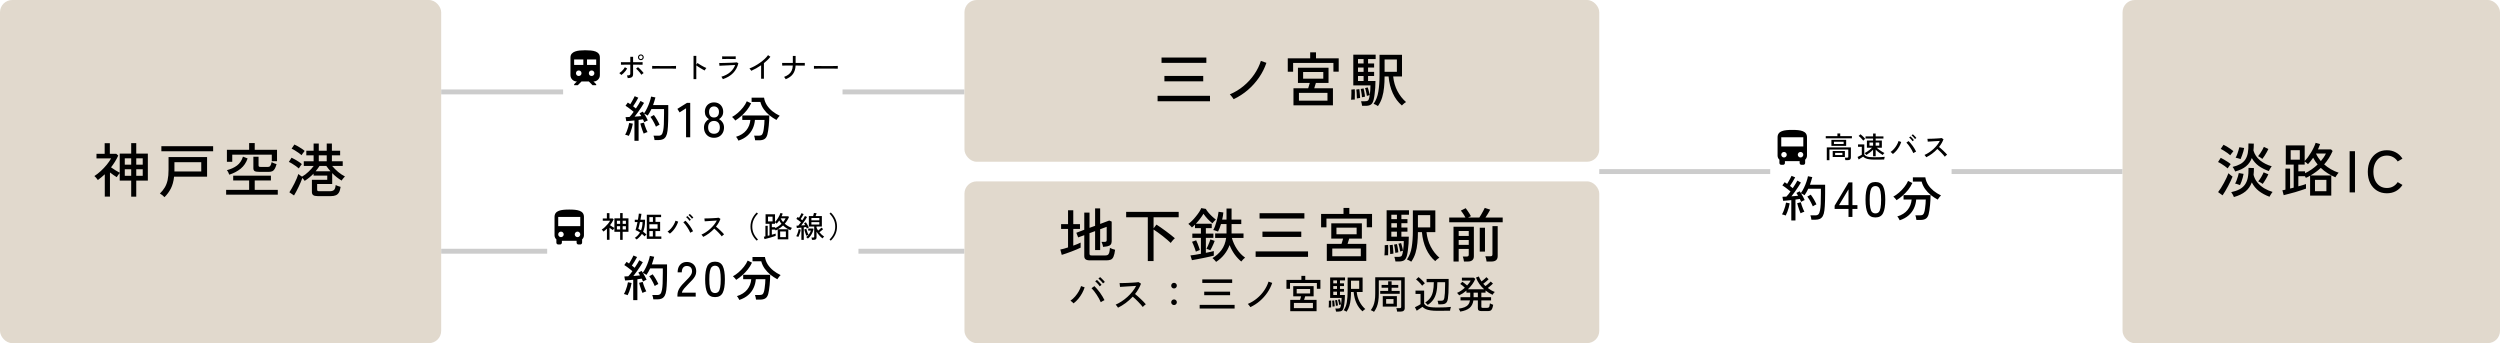 <svg width="1020" height="140" viewBox="0 0 1020 140" fill="none" xmlns="http://www.w3.org/2000/svg">
<rect width="180" height="140" rx="5" fill="#E1D9CD"/>
<path d="M53.528 80.252V73.676H48.848V70.58C48.656 70.788 48.432 71.076 48.176 71.444C47.92 71.796 47.736 72.076 47.624 72.284C47.24 72.044 46.8 71.756 46.304 71.42C45.824 71.084 45.344 70.732 44.864 70.364V80.204H42.752V71.108C42.304 71.524 41.84 71.932 41.36 72.332C40.896 72.716 40.416 73.092 39.92 73.46C39.84 73.316 39.712 73.14 39.536 72.932C39.36 72.708 39.176 72.492 38.984 72.284C38.792 72.076 38.632 71.924 38.504 71.828C39.384 71.268 40.264 70.58 41.144 69.764C42.024 68.948 42.832 68.092 43.568 67.196C44.304 66.284 44.888 65.428 45.32 64.628H39.368V62.756H42.704V58.436H44.816V62.756H47.456L48.248 63.476C47.848 64.34 47.4 65.172 46.904 65.972C46.408 66.772 45.872 67.54 45.296 68.276C45.856 68.676 46.472 69.084 47.144 69.5C47.816 69.916 48.384 70.244 48.848 70.484V62.66H53.528V58.388H55.592V62.66H60.32V73.676H55.592V80.252H53.528ZM55.592 71.732H58.232V69.068H55.592V71.732ZM50.912 71.732H53.528V69.068H50.912V71.732ZM55.592 67.172H58.232V64.604H55.592V67.172ZM50.912 67.172H53.528V64.604H50.912V67.172ZM67.112 80.444C66.856 80.156 66.552 79.876 66.2 79.604C65.864 79.332 65.544 79.116 65.24 78.956C66.04 78.172 66.696 77.356 67.208 76.508C67.736 75.644 68.128 74.636 68.384 73.484C68.64 72.316 68.768 70.9 68.768 69.236V64.076H84.488V72.092H71.024C70.816 73.996 70.376 75.604 69.704 76.916C69.032 78.228 68.168 79.404 67.112 80.444ZM65.84 61.724V59.66H86.96V61.724H65.84ZM71.168 69.956H82.112V66.164H71.168V69.956ZM92.264 79.436V77.468H101.648V73.628H95.144V71.66H110.528V73.628H103.928V77.468H113.336V79.436H92.264ZM92.576 66.02V61.124H101.648V58.364H103.928V61.124H113.024V65.78H110.888V63.116H94.76V66.02H92.576ZM105.824 70.124C104.896 70.124 104.256 70.02 103.904 69.812C103.552 69.588 103.376 69.196 103.376 68.636V63.956H105.488V67.46C105.488 67.716 105.552 67.892 105.68 67.988C105.808 68.068 106.064 68.108 106.448 68.108H109.184C109.696 68.108 110.056 67.964 110.264 67.676C110.472 67.388 110.664 66.876 110.84 66.14C110.984 66.236 111.184 66.34 111.44 66.452C111.696 66.564 111.952 66.668 112.208 66.764C112.48 66.86 112.688 66.924 112.832 66.956C112.624 67.756 112.384 68.388 112.112 68.852C111.856 69.316 111.536 69.644 111.152 69.836C110.768 70.028 110.272 70.124 109.664 70.124H105.824ZM93.536 71.276C93.424 70.956 93.296 70.644 93.152 70.34C93.008 70.036 92.816 69.732 92.576 69.428C94.192 69.012 95.568 68.38 96.704 67.532C97.84 66.668 98.648 65.46 99.128 63.908L101.024 64.652C100.448 66.348 99.512 67.732 98.216 68.804C96.92 69.86 95.36 70.684 93.536 71.276ZM129.56 80.012C128.728 80.012 128.136 79.876 127.784 79.604C127.432 79.348 127.256 78.908 127.256 78.284V73.364H133.52V71.636H127.928V70.844C127.384 71.404 126.808 71.932 126.2 72.428C125.608 72.924 124.976 73.38 124.304 73.796C124.224 73.636 124.088 73.444 123.896 73.22C123.72 72.996 123.544 72.788 123.368 72.596C123.208 73.108 122.984 73.684 122.696 74.324C122.424 74.964 122.128 75.62 121.808 76.292C121.488 76.948 121.168 77.58 120.848 78.188C120.528 78.796 120.232 79.316 119.96 79.748L118.064 78.452C118.384 77.988 118.72 77.436 119.072 76.796C119.44 76.156 119.8 75.484 120.152 74.78C120.504 74.076 120.816 73.396 121.088 72.74C121.36 72.068 121.576 71.484 121.736 70.988C121.848 71.1 122.056 71.268 122.36 71.492C122.68 71.716 122.968 71.908 123.224 72.068C124.136 71.556 125.016 70.892 125.864 70.076C126.728 69.26 127.44 68.468 128 67.7H123.944V65.804H127.952V63.38H124.976V61.508H127.952V58.556H130.064V61.508H133.304V58.556H135.416V61.508H138.776V63.38H135.416V65.804H139.832V67.7H135.512C136.2 68.532 137.008 69.34 137.936 70.124C138.88 70.908 139.816 71.532 140.744 71.996C140.632 72.092 140.48 72.252 140.288 72.476C140.096 72.7 139.912 72.924 139.736 73.148C139.576 73.372 139.456 73.548 139.376 73.676C137.952 72.812 136.672 71.796 135.536 70.628V75.068H129.392V77.348C129.392 77.588 129.448 77.764 129.56 77.876C129.688 77.972 129.928 78.02 130.28 78.02H134.528C135.312 78.02 135.888 77.852 136.256 77.516C136.64 77.18 136.872 76.508 136.952 75.5C137.176 75.628 137.496 75.764 137.912 75.908C138.344 76.052 138.696 76.164 138.968 76.244C138.84 77.236 138.608 78.004 138.272 78.548C137.952 79.092 137.528 79.468 137 79.676C136.472 79.9 135.832 80.012 135.08 80.012H129.56ZM121.928 68.732C121.64 68.46 121.248 68.148 120.752 67.796C120.256 67.444 119.744 67.108 119.216 66.788C118.704 66.468 118.248 66.228 117.848 66.068L118.952 64.34C119.4 64.548 119.88 64.796 120.392 65.084C120.904 65.372 121.4 65.676 121.88 65.996C122.376 66.316 122.8 66.636 123.152 66.956C123.072 67.052 122.944 67.22 122.768 67.46C122.592 67.7 122.424 67.94 122.264 68.18C122.104 68.42 121.992 68.604 121.928 68.732ZM123.056 63.308C122.768 63.052 122.376 62.748 121.88 62.396C121.384 62.044 120.872 61.708 120.344 61.388C119.832 61.068 119.376 60.828 118.976 60.668L120.104 58.964C120.52 59.14 120.992 59.38 121.52 59.684C122.064 59.988 122.584 60.308 123.08 60.644C123.592 60.98 124 61.292 124.304 61.58C124.224 61.676 124.096 61.844 123.92 62.084C123.744 62.308 123.568 62.54 123.392 62.78C123.232 63.004 123.12 63.18 123.056 63.308ZM128.768 69.884H134.84C134.232 69.196 133.664 68.468 133.136 67.7H130.376C130.136 68.068 129.88 68.436 129.608 68.804C129.352 69.172 129.072 69.532 128.768 69.884ZM130.064 65.804H133.304V63.38H130.064V65.804Z" fill="black"/>
<rect x="180" y="36.5" width="49.75" height="2" fill="#CCCCCC"/>
<path d="M232.75 30.625V23.5C232.75 22.837 232.922 22.309 233.266 21.915C233.61 21.521 234.063 21.221 234.625 21.015C235.187 20.809 235.828 20.672 236.547 20.603C237.267 20.534 238.001 20.5 238.75 20.5C239.575 20.5 240.353 20.535 241.085 20.604C241.816 20.672 242.454 20.81 242.997 21.016C243.541 21.222 243.969 21.522 244.281 21.916C244.594 22.31 244.75 22.838 244.75 23.5V30.625C244.75 31.363 244.497 31.985 243.991 32.491C243.485 32.998 242.863 33.251 242.125 33.25L243.25 34.375V34.75H241.75L240.25 33.25H237.25L235.75 34.75H234.25V34.375L235.375 33.25C234.638 33.25 234.016 32.997 233.509 32.491C233.003 31.985 232.75 31.363 232.75 30.625ZM234.25 26.5H238V24.25H234.25V26.5ZM239.5 26.5H243.25V24.25H239.5V26.5ZM236.125 31C236.45 31 236.719 30.894 236.931 30.681C237.144 30.469 237.25 30.2 237.25 29.875C237.25 29.55 237.144 29.281 236.931 29.069C236.719 28.856 236.45 28.75 236.125 28.75C235.8 28.75 235.531 28.856 235.319 29.069C235.106 29.281 235 29.55 235 29.875C235 30.2 235.106 30.469 235.319 30.681C235.531 30.894 235.8 31 236.125 31ZM241.375 31C241.7 31 241.969 30.894 242.181 30.681C242.394 30.469 242.5 30.2 242.5 29.875C242.5 29.55 242.394 29.281 242.181 29.069C241.969 28.856 241.7 28.75 241.375 28.75C241.05 28.75 240.781 28.856 240.569 29.069C240.356 29.281 240.25 29.55 240.25 29.875C240.25 30.2 240.356 30.469 240.569 30.681C240.781 30.894 241.05 31 241.375 31Z" fill="black"/>
<path d="M256.118 31.88C256.11 31.8 256.086 31.688 256.046 31.544C256.006 31.4 255.962 31.26 255.914 31.124C255.874 30.98 255.83 30.868 255.782 30.788C256.302 30.78 256.662 30.728 256.862 30.632C257.062 30.528 257.162 30.332 257.162 30.044V26.384C256.826 26.384 256.454 26.384 256.046 26.384C255.638 26.384 255.238 26.388 254.846 26.396C254.462 26.396 254.134 26.4 253.862 26.408C253.59 26.408 253.418 26.412 253.346 26.42V25.352C253.426 25.36 253.602 25.368 253.874 25.376C254.146 25.376 254.47 25.38 254.846 25.388C255.23 25.388 255.626 25.388 256.034 25.388C256.442 25.388 256.818 25.388 257.162 25.388V23.168H258.302V25.388C258.63 25.388 259.002 25.388 259.418 25.388C259.834 25.38 260.238 25.376 260.63 25.376C261.03 25.368 261.37 25.364 261.65 25.364C261.93 25.356 262.106 25.352 262.178 25.352V26.42C262.106 26.412 261.93 26.408 261.65 26.408C261.37 26.4 261.034 26.396 260.642 26.396C260.25 26.388 259.846 26.384 259.43 26.384C259.022 26.376 258.646 26.372 258.302 26.372V30.236C258.302 30.604 258.238 30.904 258.11 31.136C257.982 31.368 257.758 31.544 257.438 31.664C257.126 31.776 256.686 31.848 256.118 31.88ZM261.47 24.548C261.15 24.548 260.874 24.432 260.642 24.2C260.41 23.968 260.294 23.692 260.294 23.372C260.294 23.044 260.41 22.768 260.642 22.544C260.874 22.312 261.15 22.196 261.47 22.196C261.798 22.196 262.074 22.312 262.298 22.544C262.53 22.768 262.646 23.044 262.646 23.372C262.646 23.692 262.53 23.968 262.298 24.2C262.074 24.432 261.798 24.548 261.47 24.548ZM253.49 30.608C253.442 30.536 253.366 30.448 253.262 30.344C253.158 30.24 253.05 30.14 252.938 30.044C252.834 29.94 252.746 29.868 252.674 29.828C252.978 29.644 253.274 29.42 253.562 29.156C253.858 28.884 254.126 28.6 254.366 28.304C254.606 28 254.802 27.708 254.954 27.428L255.878 27.956C255.71 28.276 255.494 28.604 255.23 28.94C254.966 29.268 254.682 29.58 254.378 29.876C254.082 30.164 253.786 30.408 253.49 30.608ZM261.698 30.512C261.546 30.264 261.346 29.984 261.098 29.672C260.85 29.36 260.586 29.056 260.306 28.76C260.034 28.464 259.774 28.22 259.526 28.028L260.294 27.392C260.55 27.592 260.826 27.84 261.122 28.136C261.418 28.424 261.698 28.72 261.962 29.024C262.234 29.32 262.45 29.584 262.61 29.816C262.53 29.856 262.426 29.92 262.298 30.008C262.178 30.096 262.062 30.188 261.95 30.284C261.838 30.372 261.754 30.448 261.698 30.512ZM261.47 24.104C261.678 24.104 261.85 24.032 261.986 23.888C262.13 23.744 262.202 23.572 262.202 23.372C262.202 23.164 262.13 22.992 261.986 22.856C261.85 22.712 261.678 22.64 261.47 22.64C261.27 22.64 261.098 22.712 260.954 22.856C260.81 22.992 260.738 23.164 260.738 23.372C260.738 23.572 260.81 23.744 260.954 23.888C261.098 24.032 261.27 24.104 261.47 24.104ZM266.09 28.04C266.09 27.968 266.09 27.856 266.09 27.704C266.09 27.544 266.09 27.388 266.09 27.236C266.09 27.084 266.086 26.972 266.078 26.9C266.278 26.908 266.578 26.916 266.978 26.924C267.378 26.924 267.842 26.928 268.37 26.936C268.906 26.936 269.47 26.94 270.062 26.948C270.662 26.948 271.258 26.948 271.85 26.948C272.45 26.948 273.014 26.948 273.542 26.948C274.07 26.94 274.534 26.932 274.934 26.924C275.334 26.916 275.63 26.908 275.822 26.9C275.822 26.924 275.822 26.96 275.822 27.008C275.822 27.056 275.822 27.108 275.822 27.164C275.822 27.308 275.818 27.472 275.81 27.656C275.81 27.832 275.814 27.956 275.822 28.028C275.574 28.02 275.206 28.012 274.718 28.004C274.23 27.996 273.67 27.992 273.038 27.992C272.414 27.984 271.762 27.98 271.082 27.98C270.402 27.98 269.738 27.984 269.09 27.992C268.442 27.992 267.854 27.996 267.326 28.004C266.806 28.012 266.394 28.024 266.09 28.04ZM282.962 32.276V22.796H284.09V26.396L284.582 25.7C284.774 25.844 285.022 26.012 285.326 26.204C285.638 26.396 285.97 26.596 286.322 26.804C286.674 27.004 287.014 27.188 287.342 27.356C287.678 27.524 287.966 27.652 288.206 27.74C288.142 27.796 288.062 27.892 287.966 28.028C287.87 28.164 287.778 28.3 287.69 28.436C287.61 28.572 287.55 28.68 287.51 28.76C287.294 28.656 287.034 28.52 286.73 28.352C286.426 28.176 286.106 27.988 285.77 27.788C285.442 27.588 285.13 27.392 284.834 27.2C284.538 27 284.29 26.824 284.09 26.672V32.276H282.962ZM294.926 32.3C294.894 32.228 294.842 32.128 294.77 32C294.698 31.864 294.618 31.732 294.53 31.604C294.45 31.468 294.378 31.368 294.314 31.304C295.77 30.88 296.966 30.26 297.902 29.444C298.846 28.628 299.53 27.652 299.954 26.516C299.586 26.532 299.154 26.552 298.658 26.576C298.162 26.6 297.646 26.628 297.11 26.66C296.582 26.684 296.074 26.708 295.586 26.732C295.098 26.756 294.67 26.776 294.302 26.792C293.942 26.808 293.686 26.824 293.534 26.84L293.438 25.688C293.63 25.696 293.914 25.7 294.29 25.7C294.666 25.692 295.098 25.684 295.586 25.676C296.074 25.66 296.574 25.644 297.086 25.628C297.606 25.612 298.102 25.596 298.574 25.58C299.054 25.556 299.474 25.532 299.834 25.508C300.194 25.484 300.454 25.46 300.614 25.436L301.25 25.82C300.882 27.364 300.174 28.684 299.126 29.78C298.078 30.868 296.678 31.708 294.926 32.3ZM294.638 24.092V22.988C294.99 22.996 295.402 23.004 295.874 23.012C296.354 23.02 296.858 23.024 297.386 23.024C297.898 23.024 298.39 23.02 298.862 23.012C299.342 23.004 299.778 22.996 300.17 22.988V24.092C299.77 24.076 299.342 24.068 298.886 24.068C298.43 24.06 297.93 24.056 297.386 24.056C297.082 24.056 296.758 24.056 296.414 24.056C296.078 24.056 295.754 24.06 295.442 24.068C295.13 24.068 294.862 24.076 294.638 24.092ZM310.538 32.132V26.624C309.882 27.08 309.21 27.5 308.522 27.884C307.842 28.268 307.174 28.604 306.518 28.892C306.438 28.756 306.326 28.592 306.182 28.4C306.046 28.2 305.91 28.044 305.774 27.932C306.446 27.684 307.15 27.364 307.886 26.972C308.622 26.572 309.338 26.124 310.034 25.628C310.738 25.132 311.378 24.616 311.954 24.08C312.53 23.544 312.998 23.016 313.358 22.496L314.318 23.168C313.974 23.616 313.574 24.06 313.118 24.5C312.67 24.94 312.19 25.364 311.678 25.772V32.132H310.538ZM320.57 32.324C320.53 32.244 320.466 32.14 320.378 32.012C320.298 31.884 320.214 31.764 320.126 31.652C320.038 31.532 319.958 31.444 319.886 31.388C320.678 31.084 321.33 30.724 321.842 30.308C322.354 29.892 322.742 29.396 323.006 28.82C323.27 28.236 323.422 27.544 323.462 26.744C322.95 26.744 322.45 26.744 321.962 26.744C321.474 26.744 321.03 26.744 320.63 26.744C320.23 26.744 319.898 26.748 319.634 26.756C319.378 26.756 319.214 26.76 319.142 26.768L319.106 25.664C319.178 25.664 319.346 25.668 319.61 25.676C319.874 25.676 320.206 25.68 320.606 25.688C321.014 25.688 321.462 25.688 321.95 25.688C322.446 25.688 322.954 25.688 323.474 25.688V22.82H324.614V25.688C325.23 25.688 325.806 25.688 326.342 25.688C326.878 25.68 327.326 25.676 327.686 25.676C328.054 25.668 328.278 25.664 328.358 25.664V26.768C328.286 26.76 328.07 26.756 327.71 26.756C327.35 26.756 326.898 26.756 326.354 26.756C325.81 26.748 325.226 26.744 324.602 26.744C324.546 28.088 324.198 29.22 323.558 30.14C322.926 31.052 321.93 31.78 320.57 32.324ZM332.09 28.04C332.09 27.968 332.09 27.856 332.09 27.704C332.09 27.544 332.09 27.388 332.09 27.236C332.09 27.084 332.086 26.972 332.078 26.9C332.278 26.908 332.578 26.916 332.978 26.924C333.378 26.924 333.842 26.928 334.37 26.936C334.906 26.936 335.47 26.94 336.062 26.948C336.662 26.948 337.258 26.948 337.85 26.948C338.45 26.948 339.014 26.948 339.542 26.948C340.07 26.94 340.534 26.932 340.934 26.924C341.334 26.916 341.63 26.908 341.822 26.9C341.822 26.924 341.822 26.96 341.822 27.008C341.822 27.056 341.822 27.108 341.822 27.164C341.822 27.308 341.818 27.472 341.81 27.656C341.81 27.832 341.814 27.956 341.822 28.028C341.574 28.02 341.206 28.012 340.718 28.004C340.23 27.996 339.67 27.992 339.038 27.992C338.414 27.984 337.762 27.98 337.082 27.98C336.402 27.98 335.738 27.984 335.09 27.992C334.442 27.992 333.854 27.996 333.326 28.004C332.806 28.012 332.394 28.024 332.09 28.04Z" fill="black"/>
<path d="M258.85 57.46V49.14C258.21 49.207 257.597 49.267 257.01 49.32C256.423 49.373 255.93 49.413 255.53 49.44L255.23 47.8C255.443 47.787 255.683 47.773 255.95 47.76C256.23 47.747 256.53 47.733 256.85 47.72C257.09 47.467 257.357 47.16 257.65 46.8C257.943 46.427 258.237 46.033 258.53 45.62C258.237 45.367 257.897 45.093 257.51 44.8C257.123 44.493 256.73 44.193 256.33 43.9C255.93 43.607 255.557 43.353 255.21 43.14L256.15 41.84C256.297 41.933 256.457 42.04 256.63 42.16C256.803 42.267 256.977 42.387 257.15 42.52C257.363 42.2 257.583 41.833 257.81 41.42C258.05 41.007 258.27 40.607 258.47 40.22C258.683 39.82 258.843 39.493 258.95 39.24L260.43 39.86C260.137 40.407 259.797 41.007 259.41 41.66C259.023 42.3 258.657 42.867 258.31 43.36C258.523 43.52 258.723 43.68 258.91 43.84C259.11 43.987 259.29 44.127 259.45 44.26C259.863 43.66 260.237 43.08 260.57 42.52C260.903 41.96 261.157 41.513 261.33 41.18L262.77 41.98C262.477 42.5 262.11 43.093 261.67 43.76C261.243 44.413 260.79 45.073 260.31 45.74C259.83 46.407 259.363 47.027 258.91 47.6C259.417 47.56 259.903 47.52 260.37 47.48C260.837 47.44 261.257 47.4 261.63 47.36C261.51 47.147 261.39 46.947 261.27 46.76C261.15 46.56 261.037 46.38 260.93 46.22L262.27 45.54C262.43 45.753 262.59 45.993 262.75 46.26C263.203 45.66 263.623 44.953 264.01 44.14C264.41 43.327 264.75 42.5 265.03 41.66C265.323 40.82 265.53 40.067 265.65 39.4L267.41 39.76C267.29 40.253 267.143 40.767 266.97 41.3C266.81 41.82 266.637 42.347 266.45 42.88H272.65V46.28C272.65 47.493 272.637 48.533 272.61 49.4C272.597 50.267 272.563 51.02 272.51 51.66C272.47 52.287 272.417 52.86 272.35 53.38C272.23 54.34 272.017 55.093 271.71 55.64C271.403 56.187 271.003 56.573 270.51 56.8C270.017 57.027 269.43 57.14 268.75 57.14H267.05C267.037 56.873 266.983 56.56 266.89 56.2C266.81 55.853 266.723 55.573 266.63 55.36H268.73C269.25 55.36 269.65 55.213 269.93 54.92C270.21 54.627 270.43 54.06 270.59 53.22C270.71 52.62 270.797 51.78 270.85 50.7C270.903 49.607 270.93 48.133 270.93 46.28V44.5H265.77C265.557 44.98 265.317 45.447 265.05 45.9C264.797 46.353 264.53 46.773 264.25 47.16C264.09 47.04 263.857 46.893 263.55 46.72C263.243 46.547 262.997 46.427 262.81 46.36C263.103 46.8 263.383 47.273 263.65 47.78C263.917 48.273 264.137 48.72 264.31 49.12C264.137 49.187 263.89 49.3 263.57 49.46C263.25 49.62 263.01 49.753 262.85 49.86C262.783 49.687 262.703 49.5 262.61 49.3C262.53 49.1 262.437 48.893 262.33 48.68C262.077 48.72 261.797 48.76 261.49 48.8C261.197 48.84 260.883 48.887 260.55 48.94V57.46H258.85ZM256.57 55.44C256.463 55.387 256.31 55.327 256.11 55.26C255.91 55.193 255.71 55.133 255.51 55.08C255.323 55.013 255.17 54.973 255.05 54.96C255.277 54.587 255.503 54.12 255.73 53.56C255.957 52.987 256.157 52.4 256.33 51.8C256.503 51.187 256.63 50.64 256.71 50.16L258.19 50.46C258.11 50.98 257.983 51.553 257.81 52.18C257.65 52.793 257.457 53.387 257.23 53.96C257.017 54.533 256.797 55.027 256.57 55.44ZM267.63 51.7C267.457 51.26 267.243 50.8 266.99 50.32C266.75 49.827 266.49 49.353 266.21 48.9C265.93 48.433 265.657 48.033 265.39 47.7L266.79 46.92C267.217 47.48 267.637 48.113 268.05 48.82C268.463 49.527 268.817 50.213 269.11 50.88C268.923 50.947 268.663 51.073 268.33 51.26C268.01 51.433 267.777 51.58 267.63 51.7ZM262.63 54.52C262.483 54.173 262.317 53.747 262.13 53.24C261.943 52.72 261.77 52.2 261.61 51.68C261.463 51.16 261.343 50.733 261.25 50.4L262.73 50.02C262.823 50.38 262.95 50.807 263.11 51.3C263.283 51.78 263.463 52.253 263.65 52.72C263.85 53.187 264.03 53.58 264.19 53.9C264.083 53.913 263.923 53.96 263.71 54.04C263.497 54.12 263.29 54.207 263.09 54.3C262.89 54.393 262.737 54.467 262.63 54.52ZM279.91 56V44.18L277.27 45.86L276.37 44.42L280.31 41.96H281.61V56H279.91ZM291.319 56.22C290.519 56.22 289.805 56.047 289.179 55.7C288.565 55.34 288.085 54.84 287.739 54.2C287.392 53.56 287.219 52.827 287.219 52C287.219 51.227 287.412 50.547 287.799 49.96C288.199 49.36 288.685 48.913 289.259 48.62C288.765 48.313 288.359 47.913 288.039 47.42C287.732 46.913 287.579 46.313 287.579 45.62C287.579 44.86 287.739 44.193 288.059 43.62C288.379 43.033 288.819 42.58 289.379 42.26C289.939 41.94 290.585 41.78 291.319 41.78C292.052 41.78 292.699 41.94 293.259 42.26C293.819 42.58 294.259 43.033 294.579 43.62C294.899 44.193 295.059 44.86 295.059 45.62C295.059 46.313 294.899 46.913 294.579 47.42C294.259 47.913 293.852 48.313 293.359 48.62C293.945 48.913 294.432 49.36 294.819 49.96C295.205 50.547 295.399 51.227 295.399 52C295.399 52.827 295.225 53.56 294.879 54.2C294.532 54.84 294.052 55.34 293.439 55.7C292.825 56.047 292.119 56.22 291.319 56.22ZM291.319 54.58C292.052 54.58 292.632 54.36 293.059 53.92C293.485 53.48 293.699 52.833 293.699 51.98C293.699 51.153 293.485 50.507 293.059 50.04C292.632 49.573 292.052 49.34 291.319 49.34C290.585 49.34 289.999 49.573 289.559 50.04C289.132 50.507 288.919 51.153 288.919 51.98C288.919 52.833 289.132 53.48 289.559 53.92C289.999 54.36 290.585 54.58 291.319 54.58ZM291.319 47.94C291.959 47.94 292.452 47.74 292.799 47.34C293.159 46.927 293.339 46.36 293.339 45.64C293.339 44.933 293.145 44.387 292.759 44C292.385 43.613 291.905 43.42 291.319 43.42C290.719 43.42 290.232 43.613 289.859 44C289.485 44.387 289.299 44.933 289.299 45.64C289.299 46.36 289.472 46.927 289.819 47.34C290.165 47.74 290.665 47.94 291.319 47.94ZM301.275 57.38C301.235 57.26 301.155 57.1 301.035 56.9C300.928 56.7 300.808 56.493 300.675 56.28C300.541 56.08 300.415 55.927 300.295 55.82C302.121 55.26 303.521 54.373 304.495 53.16C305.468 51.947 306.021 50.533 306.155 48.92H302.855V47.12H313.875C313.875 47.733 313.855 48.407 313.815 49.14C313.788 49.86 313.735 50.58 313.655 51.3C313.588 52.02 313.501 52.7 313.395 53.34C313.301 53.967 313.195 54.5 313.075 54.94C312.821 55.82 312.428 56.42 311.895 56.74C311.375 57.073 310.655 57.24 309.735 57.24H308.095C308.081 56.973 308.028 56.647 307.935 56.26C307.855 55.873 307.768 55.573 307.675 55.36H309.495C310.041 55.36 310.441 55.28 310.695 55.12C310.948 54.947 311.148 54.613 311.295 54.12C311.428 53.72 311.535 53.207 311.615 52.58C311.708 51.94 311.781 51.287 311.835 50.62C311.888 49.953 311.915 49.387 311.915 48.92H308.015C307.921 50.187 307.615 51.373 307.095 52.48C306.588 53.587 305.855 54.56 304.895 55.4C303.935 56.24 302.728 56.9 301.275 57.38ZM316.795 48.94C315.821 48.42 314.881 47.8 313.975 47.08C313.081 46.347 312.301 45.52 311.635 44.6C310.981 43.68 310.515 42.68 310.235 41.6H306.655V39.86H311.735C311.908 40.967 312.288 41.98 312.875 42.9C313.475 43.807 314.221 44.627 315.115 45.36C316.021 46.08 317.028 46.707 318.135 47.24C318.001 47.347 317.841 47.513 317.655 47.74C317.481 47.953 317.315 48.173 317.155 48.4C316.995 48.613 316.875 48.793 316.795 48.94ZM299.995 49.18C299.928 49.06 299.815 48.907 299.655 48.72C299.495 48.533 299.328 48.347 299.155 48.16C298.981 47.973 298.821 47.827 298.675 47.72C299.461 47.307 300.241 46.76 301.015 46.08C301.801 45.4 302.521 44.647 303.175 43.82C303.828 42.993 304.335 42.16 304.695 41.32L306.455 42.16C306.015 43.12 305.448 44.04 304.755 44.92C304.061 45.787 303.301 46.587 302.475 47.32C301.648 48.04 300.821 48.66 299.995 49.18Z" fill="black"/>
<rect x="343.75" y="36.5" width="49.75" height="2" fill="#CCCCCC"/>
<rect x="180" y="101.5" width="43.25" height="2" fill="#CCCCCC"/>
<path d="M236.75 92.25H227.75V88.5H236.75M235.625 96.75C235.327 96.75 235.04 96.632 234.83 96.421C234.619 96.21 234.5 95.923 234.5 95.625C234.5 95.327 234.619 95.04 234.83 94.829C235.04 94.618 235.327 94.5 235.625 94.5C235.923 94.5 236.21 94.618 236.42 94.829C236.631 95.04 236.75 95.327 236.75 95.625C236.75 95.923 236.631 96.21 236.42 96.421C236.21 96.632 235.923 96.75 235.625 96.75ZM228.875 96.75C228.577 96.75 228.29 96.632 228.08 96.421C227.869 96.21 227.75 95.923 227.75 95.625C227.75 95.327 227.869 95.04 228.08 94.829C228.29 94.618 228.577 94.5 228.875 94.5C229.173 94.5 229.46 94.618 229.67 94.829C229.881 95.04 230 95.327 230 95.625C230 95.923 229.881 96.21 229.67 96.421C229.46 96.632 229.173 96.75 228.875 96.75ZM226.25 96C226.25 96.66 226.542 97.252 227 97.665V99C227 99.199 227.079 99.39 227.22 99.53C227.36 99.671 227.551 99.75 227.75 99.75H228.5C228.699 99.75 228.89 99.671 229.03 99.53C229.171 99.39 229.25 99.199 229.25 99V98.25H235.25V99C235.25 99.199 235.329 99.39 235.47 99.53C235.61 99.671 235.801 99.75 236 99.75H236.75C236.949 99.75 237.14 99.671 237.28 99.53C237.421 99.39 237.5 99.199 237.5 99V97.665C237.957 97.252 238.25 96.66 238.25 96V88.5C238.25 85.875 235.565 85.5 232.25 85.5C228.935 85.5 226.25 85.875 226.25 88.5V96Z" fill="black"/>
<path d="M253.014 97.876V94.588H250.674V93.04C250.578 93.144 250.466 93.288 250.338 93.472C250.21 93.648 250.118 93.788 250.062 93.892C249.87 93.772 249.65 93.628 249.402 93.46C249.162 93.292 248.922 93.116 248.682 92.932V97.852H247.626V93.304C247.402 93.512 247.17 93.716 246.93 93.916C246.698 94.108 246.458 94.296 246.21 94.48C246.17 94.408 246.106 94.32 246.018 94.216C245.93 94.104 245.838 93.996 245.742 93.892C245.646 93.788 245.566 93.712 245.502 93.664C245.942 93.384 246.382 93.04 246.822 92.632C247.262 92.224 247.666 91.796 248.034 91.348C248.402 90.892 248.694 90.464 248.91 90.064H245.934V89.128H247.602V86.968H248.658V89.128H249.978L250.374 89.488C250.174 89.92 249.95 90.336 249.702 90.736C249.454 91.136 249.186 91.52 248.898 91.888C249.178 92.088 249.486 92.292 249.822 92.5C250.158 92.708 250.442 92.872 250.674 92.992V89.08H253.014V86.944H254.046V89.08H256.41V94.588H254.046V97.876H253.014ZM254.046 93.616H255.366V92.284H254.046V93.616ZM251.706 93.616H253.014V92.284H251.706V93.616ZM254.046 91.336H255.366V90.052H254.046V91.336ZM251.706 91.336H253.014V90.052H251.706V91.336ZM263.898 97.456V87.616H269.73V88.6H267.438V90.532H269.334V94.276H267.426V96.484H269.826V97.456H263.898ZM259.758 97.72C259.71 97.664 259.638 97.592 259.542 97.504C259.446 97.416 259.346 97.328 259.242 97.24C259.146 97.16 259.058 97.104 258.978 97.072C259.45 96.752 259.862 96.404 260.214 96.028C260.566 95.652 260.866 95.256 261.114 94.84C260.818 94.632 260.514 94.448 260.202 94.288C259.898 94.12 259.594 93.984 259.29 93.88C259.418 93.52 259.55 93.044 259.686 92.452C259.83 91.86 259.966 91.244 260.094 90.604H258.99V89.656H260.286C260.374 89.136 260.45 88.656 260.514 88.216C260.586 87.768 260.63 87.412 260.646 87.148L261.702 87.244C261.67 87.54 261.618 87.9 261.546 88.324C261.474 88.74 261.39 89.184 261.294 89.656H263.178V90.184C263.17 91.92 262.906 93.368 262.386 94.528C262.65 94.72 262.898 94.916 263.13 95.116C263.362 95.316 263.566 95.508 263.742 95.692C263.678 95.74 263.594 95.812 263.49 95.908C263.386 96.004 263.286 96.104 263.19 96.208C263.094 96.304 263.018 96.384 262.962 96.448C262.81 96.28 262.646 96.112 262.47 95.944C262.294 95.768 262.106 95.6 261.906 95.44C261.642 95.856 261.33 96.252 260.97 96.628C260.618 97.004 260.214 97.368 259.758 97.72ZM264.942 93.304H268.29V91.504H264.942V93.304ZM261.546 93.952C261.754 93.432 261.906 92.892 262.002 92.332C262.098 91.764 262.146 91.188 262.146 90.604H261.102C260.982 91.164 260.862 91.692 260.742 92.188C260.63 92.676 260.53 93.068 260.442 93.364C260.786 93.516 261.154 93.712 261.546 93.952ZM264.942 96.484H266.37V94.276H264.942V96.484ZM264.942 90.532H266.394V88.6H264.942V90.532ZM273.306 95.332C273.21 95.22 273.066 95.076 272.874 94.9C272.682 94.724 272.51 94.592 272.358 94.504C272.878 94.152 273.354 93.724 273.786 93.22C274.226 92.708 274.602 92.176 274.914 91.624C275.234 91.064 275.462 90.536 275.598 90.04L276.702 90.424C276.51 91.024 276.25 91.624 275.922 92.224C275.594 92.824 275.21 93.392 274.77 93.928C274.33 94.456 273.842 94.924 273.306 95.332ZM281.634 94.972C281.506 94.644 281.33 94.28 281.106 93.88C280.89 93.48 280.646 93.08 280.374 92.68C280.11 92.272 279.842 91.896 279.57 91.552C279.298 91.2 279.042 90.912 278.802 90.688L279.69 90.052C279.954 90.3 280.23 90.596 280.518 90.94C280.814 91.276 281.102 91.64 281.382 92.032C281.662 92.424 281.922 92.82 282.162 93.22C282.402 93.612 282.606 93.984 282.774 94.336C282.646 94.392 282.462 94.488 282.222 94.624C281.99 94.752 281.794 94.868 281.634 94.972ZM282.318 89.224C282.214 89.064 282.078 88.892 281.91 88.708C281.742 88.516 281.57 88.336 281.394 88.168C281.218 87.992 281.058 87.848 280.914 87.736L281.442 87.292C281.57 87.396 281.726 87.54 281.91 87.724C282.102 87.908 282.286 88.096 282.462 88.288C282.646 88.48 282.786 88.644 282.882 88.78L282.318 89.224ZM281.31 90.112C281.206 89.944 281.074 89.764 280.914 89.572C280.754 89.38 280.586 89.196 280.41 89.02C280.234 88.844 280.074 88.7 279.93 88.588L280.47 88.156C280.598 88.26 280.75 88.408 280.926 88.6C281.11 88.784 281.29 88.976 281.466 89.176C281.642 89.368 281.778 89.532 281.874 89.668L281.31 90.112ZM286.914 96.652C286.834 96.532 286.722 96.372 286.578 96.172C286.442 95.964 286.314 95.812 286.194 95.716C286.81 95.452 287.426 95.116 288.042 94.708C288.658 94.3 289.246 93.844 289.806 93.34C290.366 92.828 290.874 92.288 291.33 91.72C291.786 91.144 292.162 90.564 292.458 89.98C292.09 90.004 291.67 90.032 291.198 90.064C290.734 90.088 290.262 90.116 289.782 90.148C289.31 90.18 288.874 90.208 288.474 90.232C288.074 90.256 287.758 90.276 287.526 90.292L287.394 89.128C287.586 89.128 287.878 89.124 288.27 89.116C288.662 89.108 289.098 89.096 289.578 89.08C290.066 89.056 290.55 89.032 291.03 89.008C291.518 88.976 291.954 88.948 292.338 88.924C292.73 88.892 293.018 88.86 293.202 88.828L293.946 89.308C293.746 89.86 293.49 90.4 293.178 90.928C292.874 91.456 292.522 91.968 292.122 92.464C292.394 92.68 292.686 92.924 292.998 93.196C293.31 93.468 293.618 93.752 293.922 94.048C294.226 94.336 294.51 94.616 294.774 94.888C295.038 95.152 295.254 95.392 295.422 95.608C295.286 95.696 295.122 95.824 294.93 95.992C294.746 96.152 294.598 96.3 294.486 96.436C294.326 96.212 294.122 95.964 293.874 95.692C293.634 95.412 293.37 95.128 293.082 94.84C292.794 94.544 292.506 94.26 292.218 93.988C291.93 93.716 291.666 93.48 291.426 93.28C290.762 93.992 290.038 94.64 289.254 95.224C288.47 95.8 287.69 96.276 286.914 96.652ZM308.754 98.188C307.978 97.468 307.358 96.624 306.894 95.656C306.43 94.68 306.198 93.608 306.198 92.44C306.198 91.272 306.43 90.204 306.894 89.236C307.358 88.26 307.978 87.412 308.754 86.692L309.246 87.172C308.518 87.892 307.95 88.688 307.542 89.56C307.134 90.424 306.93 91.384 306.93 92.44C306.93 93.496 307.134 94.46 307.542 95.332C307.95 96.196 308.518 96.988 309.246 97.708L308.754 98.188ZM317.31 97.648V93.592C317.174 93.672 317.034 93.752 316.89 93.832C316.746 93.904 316.598 93.972 316.446 94.036C316.406 93.94 316.342 93.824 316.254 93.688H314.91V95.764C315.238 95.676 315.538 95.592 315.81 95.512C316.09 95.424 316.31 95.352 316.47 95.296V96.232C316.23 96.32 315.91 96.428 315.51 96.556C315.118 96.684 314.698 96.816 314.25 96.952C313.802 97.08 313.37 97.196 312.954 97.3C312.546 97.412 312.202 97.5 311.922 97.564L311.658 96.568C311.746 96.552 311.842 96.536 311.946 96.52C312.05 96.496 312.162 96.468 312.282 96.436V92.14H313.23V96.208C313.35 96.176 313.47 96.148 313.59 96.124C313.71 96.092 313.834 96.06 313.962 96.028V91.324H312.354V87.412H316.206V90.58C316.406 90.388 316.618 90.144 316.842 89.848C317.066 89.544 317.282 89.22 317.49 88.876C317.706 88.524 317.894 88.176 318.054 87.832C318.222 87.48 318.35 87.164 318.438 86.884L319.35 87.136C319.294 87.312 319.226 87.492 319.146 87.676C319.074 87.86 318.994 88.044 318.906 88.228H321.582L321.906 88.552C321.466 89.568 320.89 90.48 320.178 91.288C320.602 91.656 321.066 91.988 321.57 92.284C322.074 92.572 322.594 92.804 323.13 92.98C323.066 93.044 322.99 93.136 322.902 93.256C322.814 93.376 322.73 93.496 322.65 93.616C322.57 93.736 322.51 93.836 322.47 93.916C321.934 93.692 321.41 93.42 320.898 93.1C320.394 92.78 319.926 92.412 319.494 91.996C318.862 92.588 318.162 93.104 317.394 93.544H321.63V97.648H317.31ZM316.278 93.088C316.75 92.864 317.202 92.6 317.634 92.296C318.074 91.992 318.478 91.664 318.846 91.312C318.502 90.896 318.198 90.436 317.934 89.932C317.758 90.18 317.582 90.416 317.406 90.64C317.23 90.864 317.054 91.064 316.878 91.24C316.814 91.176 316.714 91.088 316.578 90.976C316.442 90.856 316.318 90.764 316.206 90.7V91.324H314.91V92.704H316.278V93.088ZM318.306 96.76H320.634V94.444H318.306V96.76ZM313.35 90.328H315.21V88.396H313.35V90.328ZM319.506 90.616C319.946 90.104 320.29 89.588 320.538 89.068H318.51C318.63 89.34 318.774 89.608 318.942 89.872C319.118 90.128 319.306 90.376 319.506 90.616ZM331.29 97.864C331.274 97.728 331.246 97.564 331.206 97.372C331.166 97.18 331.122 97.028 331.074 96.916H331.758C331.918 96.916 332.03 96.892 332.094 96.844C332.158 96.788 332.19 96.684 332.19 96.532V92.416H330.018V88.144H331.746C331.81 87.96 331.874 87.744 331.938 87.496C332.002 87.24 332.05 87.036 332.082 86.884L333.162 86.992C333.13 87.136 333.074 87.32 332.994 87.544C332.922 87.768 332.85 87.968 332.778 88.144H335.322V92.416H333.15V92.908C333.23 93.1 333.326 93.296 333.438 93.496C333.55 93.688 333.674 93.884 333.81 94.084C334.042 93.9 334.282 93.696 334.53 93.472C334.786 93.248 334.994 93.048 335.154 92.872L335.838 93.472C335.646 93.672 335.406 93.892 335.118 94.132C334.838 94.364 334.57 94.572 334.314 94.756C334.61 95.108 334.926 95.444 335.262 95.764C335.598 96.076 335.93 96.336 336.258 96.544C336.202 96.584 336.126 96.652 336.03 96.748C335.942 96.836 335.854 96.928 335.766 97.024C335.678 97.12 335.614 97.2 335.574 97.264C335.134 96.936 334.702 96.532 334.278 96.052C333.854 95.564 333.478 95.056 333.15 94.528V96.82C333.15 97.18 333.054 97.444 332.862 97.612C332.678 97.78 332.378 97.864 331.962 97.864H331.29ZM326.97 97.876V92.86C326.618 92.892 326.278 92.924 325.95 92.956C325.622 92.988 325.338 93.012 325.098 93.028L324.966 92.08C325.07 92.072 325.186 92.068 325.314 92.068C325.442 92.06 325.578 92.052 325.722 92.044C326.042 91.7 326.402 91.24 326.802 90.664C326.538 90.448 326.23 90.212 325.878 89.956C325.534 89.7 325.214 89.484 324.918 89.308L325.446 88.528C325.534 88.584 325.622 88.64 325.71 88.696C325.798 88.752 325.89 88.812 325.986 88.876C326.114 88.684 326.242 88.472 326.37 88.24C326.506 88 326.63 87.768 326.742 87.544C326.854 87.32 326.938 87.132 326.994 86.98L327.882 87.34C327.722 87.66 327.534 88.004 327.318 88.372C327.102 88.74 326.89 89.072 326.682 89.368C326.802 89.456 326.918 89.544 327.03 89.632C327.142 89.72 327.25 89.8 327.354 89.872C327.586 89.52 327.794 89.188 327.978 88.876C328.17 88.564 328.318 88.308 328.422 88.108L329.262 88.552C329.086 88.872 328.866 89.236 328.602 89.644C328.338 90.044 328.054 90.448 327.75 90.856C327.454 91.264 327.17 91.64 326.898 91.984C327.186 91.968 327.47 91.948 327.75 91.924C328.03 91.9 328.286 91.876 328.518 91.852C328.358 91.548 328.202 91.292 328.05 91.084L328.794 90.688C328.93 90.864 329.07 91.08 329.214 91.336C329.366 91.584 329.51 91.84 329.646 92.104C329.79 92.368 329.91 92.608 330.006 92.824C329.902 92.864 329.762 92.932 329.586 93.028C329.418 93.124 329.286 93.204 329.19 93.268C329.126 93.076 329.03 92.856 328.902 92.608C328.766 92.624 328.618 92.644 328.458 92.668C328.298 92.692 328.126 92.716 327.942 92.74V97.876H326.97ZM329.61 97.348C329.53 97.26 329.422 97.152 329.286 97.024C329.158 96.896 329.034 96.796 328.914 96.724C329.378 96.396 329.778 95.992 330.114 95.512C330.458 95.032 330.694 94.56 330.822 94.096H329.742V93.244H331.734L331.926 93.412C331.838 93.892 331.69 94.376 331.482 94.864C331.274 95.344 331.01 95.8 330.69 96.232C330.378 96.664 330.018 97.036 329.61 97.348ZM331.05 91.612H334.29V90.64H331.05V91.612ZM331.05 89.884H334.29V88.936H331.05V89.884ZM325.722 96.664C325.618 96.624 325.478 96.568 325.302 96.496C325.126 96.424 324.982 96.384 324.87 96.376C325.006 96.152 325.142 95.872 325.278 95.536C325.414 95.192 325.534 94.84 325.638 94.48C325.742 94.112 325.818 93.784 325.866 93.496L326.706 93.676C326.658 93.988 326.582 94.332 326.478 94.708C326.374 95.076 326.254 95.432 326.118 95.776C325.99 96.12 325.858 96.416 325.722 96.664ZM328.998 96.196C328.934 96.06 328.862 95.88 328.782 95.656C328.702 95.432 328.622 95.192 328.542 94.936C328.462 94.68 328.386 94.436 328.314 94.204C328.25 93.964 328.198 93.76 328.158 93.592L328.974 93.364C329.03 93.572 329.11 93.836 329.214 94.156C329.318 94.468 329.426 94.776 329.538 95.08C329.658 95.384 329.766 95.628 329.862 95.812C329.742 95.844 329.594 95.9 329.418 95.98C329.25 96.06 329.11 96.132 328.998 96.196ZM338.946 98.188L338.454 97.708C339.19 96.988 339.758 96.196 340.158 95.332C340.566 94.46 340.77 93.496 340.77 92.44C340.77 91.384 340.566 90.424 340.158 89.56C339.758 88.688 339.19 87.892 338.454 87.172L338.946 86.692C339.722 87.412 340.342 88.26 340.806 89.236C341.27 90.204 341.502 91.272 341.502 92.44C341.502 93.608 341.27 94.68 340.806 95.656C340.342 96.624 339.722 97.468 338.946 98.188Z" fill="black"/>
<path d="M258.35 122.46V114.14C257.71 114.207 257.097 114.267 256.51 114.32C255.923 114.373 255.43 114.413 255.03 114.44L254.73 112.8C254.943 112.787 255.183 112.773 255.45 112.76C255.73 112.747 256.03 112.733 256.35 112.72C256.59 112.467 256.857 112.16 257.15 111.8C257.443 111.427 257.737 111.033 258.03 110.62C257.737 110.367 257.397 110.093 257.01 109.8C256.623 109.493 256.23 109.193 255.83 108.9C255.43 108.607 255.057 108.353 254.71 108.14L255.65 106.84C255.797 106.933 255.957 107.04 256.13 107.16C256.303 107.267 256.477 107.387 256.65 107.52C256.863 107.2 257.083 106.833 257.31 106.42C257.55 106.007 257.77 105.607 257.97 105.22C258.183 104.82 258.343 104.493 258.45 104.24L259.93 104.86C259.637 105.407 259.297 106.007 258.91 106.66C258.523 107.3 258.157 107.867 257.81 108.36C258.023 108.52 258.223 108.68 258.41 108.84C258.61 108.987 258.79 109.127 258.95 109.26C259.363 108.66 259.737 108.08 260.07 107.52C260.403 106.96 260.657 106.513 260.83 106.18L262.27 106.98C261.977 107.5 261.61 108.093 261.17 108.76C260.743 109.413 260.29 110.073 259.81 110.74C259.33 111.407 258.863 112.027 258.41 112.6C258.917 112.56 259.403 112.52 259.87 112.48C260.337 112.44 260.757 112.4 261.13 112.36C261.01 112.147 260.89 111.947 260.77 111.76C260.65 111.56 260.537 111.38 260.43 111.22L261.77 110.54C261.93 110.753 262.09 110.993 262.25 111.26C262.703 110.66 263.123 109.953 263.51 109.14C263.91 108.327 264.25 107.5 264.53 106.66C264.823 105.82 265.03 105.067 265.15 104.4L266.91 104.76C266.79 105.253 266.643 105.767 266.47 106.3C266.31 106.82 266.137 107.347 265.95 107.88H272.15V111.28C272.15 112.493 272.137 113.533 272.11 114.4C272.097 115.267 272.063 116.02 272.01 116.66C271.97 117.287 271.917 117.86 271.85 118.38C271.73 119.34 271.517 120.093 271.21 120.64C270.903 121.187 270.503 121.573 270.01 121.8C269.517 122.027 268.93 122.14 268.25 122.14H266.55C266.537 121.873 266.483 121.56 266.39 121.2C266.31 120.853 266.223 120.573 266.13 120.36H268.23C268.75 120.36 269.15 120.213 269.43 119.92C269.71 119.627 269.93 119.06 270.09 118.22C270.21 117.62 270.297 116.78 270.35 115.7C270.403 114.607 270.43 113.133 270.43 111.28V109.5H265.27C265.057 109.98 264.817 110.447 264.55 110.9C264.297 111.353 264.03 111.773 263.75 112.16C263.59 112.04 263.357 111.893 263.05 111.72C262.743 111.547 262.497 111.427 262.31 111.36C262.603 111.8 262.883 112.273 263.15 112.78C263.417 113.273 263.637 113.72 263.81 114.12C263.637 114.187 263.39 114.3 263.07 114.46C262.75 114.62 262.51 114.753 262.35 114.86C262.283 114.687 262.203 114.5 262.11 114.3C262.03 114.1 261.937 113.893 261.83 113.68C261.577 113.72 261.297 113.76 260.99 113.8C260.697 113.84 260.383 113.887 260.05 113.94V122.46H258.35ZM256.07 120.44C255.963 120.387 255.81 120.327 255.61 120.26C255.41 120.193 255.21 120.133 255.01 120.08C254.823 120.013 254.67 119.973 254.55 119.96C254.777 119.587 255.003 119.12 255.23 118.56C255.457 117.987 255.657 117.4 255.83 116.8C256.003 116.187 256.13 115.64 256.21 115.16L257.69 115.46C257.61 115.98 257.483 116.553 257.31 117.18C257.15 117.793 256.957 118.387 256.73 118.96C256.517 119.533 256.297 120.027 256.07 120.44ZM267.13 116.7C266.957 116.26 266.743 115.8 266.49 115.32C266.25 114.827 265.99 114.353 265.71 113.9C265.43 113.433 265.157 113.033 264.89 112.7L266.29 111.92C266.717 112.48 267.137 113.113 267.55 113.82C267.963 114.527 268.317 115.213 268.61 115.88C268.423 115.947 268.163 116.073 267.83 116.26C267.51 116.433 267.277 116.58 267.13 116.7ZM262.13 119.52C261.983 119.173 261.817 118.747 261.63 118.24C261.443 117.72 261.27 117.2 261.11 116.68C260.963 116.16 260.843 115.733 260.75 115.4L262.23 115.02C262.323 115.38 262.45 115.807 262.61 116.3C262.783 116.78 262.963 117.253 263.15 117.72C263.35 118.187 263.53 118.58 263.69 118.9C263.583 118.913 263.423 118.96 263.21 119.04C262.997 119.12 262.79 119.207 262.59 119.3C262.39 119.393 262.237 119.467 262.13 119.52ZM276.39 121V120.44C276.39 119.453 276.67 118.507 277.23 117.6C277.803 116.693 278.63 115.727 279.71 114.7C280.163 114.26 280.583 113.827 280.97 113.4C281.37 112.96 281.697 112.527 281.95 112.1C282.203 111.673 282.337 111.26 282.35 110.86C282.377 110.073 282.197 109.487 281.81 109.1C281.423 108.713 280.877 108.52 280.17 108.52C279.557 108.52 279.07 108.747 278.71 109.2C278.35 109.64 278.17 110.273 278.17 111.1H276.47C276.47 109.793 276.81 108.767 277.49 108.02C278.183 107.26 279.077 106.88 280.17 106.88C280.943 106.88 281.623 107.04 282.21 107.36C282.81 107.667 283.27 108.12 283.59 108.72C283.923 109.32 284.077 110.047 284.05 110.9C284.037 111.527 283.883 112.113 283.59 112.66C283.297 113.193 282.917 113.713 282.45 114.22C281.983 114.727 281.463 115.26 280.89 115.82C280.25 116.473 279.663 117.107 279.13 117.72C278.61 118.32 278.303 118.887 278.21 119.42H283.85V121H276.39ZM291.735 121.22C290.215 121.22 289.162 120.627 288.575 119.44C287.989 118.253 287.695 116.44 287.695 114C287.695 111.56 287.989 109.747 288.575 108.56C289.162 107.36 290.215 106.76 291.735 106.76C293.242 106.76 294.289 107.36 294.875 108.56C295.462 109.747 295.755 111.56 295.755 114C295.755 116.44 295.462 118.253 294.875 119.44C294.289 120.627 293.242 121.22 291.735 121.22ZM291.735 119.56C292.295 119.56 292.742 119.393 293.075 119.06C293.422 118.713 293.669 118.133 293.815 117.32C293.975 116.507 294.055 115.4 294.055 114C294.055 112.587 293.975 111.473 293.815 110.66C293.669 109.847 293.422 109.273 293.075 108.94C292.742 108.593 292.295 108.42 291.735 108.42C291.189 108.42 290.742 108.593 290.395 108.94C290.049 109.273 289.795 109.847 289.635 110.66C289.475 111.473 289.395 112.587 289.395 114C289.395 115.4 289.475 116.507 289.635 117.32C289.795 118.133 290.049 118.713 290.395 119.06C290.742 119.393 291.189 119.56 291.735 119.56ZM301.634 122.38C301.594 122.26 301.514 122.1 301.394 121.9C301.287 121.7 301.167 121.493 301.034 121.28C300.901 121.08 300.774 120.927 300.654 120.82C302.481 120.26 303.881 119.373 304.854 118.16C305.827 116.947 306.381 115.533 306.514 113.92H303.214V112.12H314.234C314.234 112.733 314.214 113.407 314.174 114.14C314.147 114.86 314.094 115.58 314.014 116.3C313.947 117.02 313.861 117.7 313.754 118.34C313.661 118.967 313.554 119.5 313.434 119.94C313.181 120.82 312.787 121.42 312.254 121.74C311.734 122.073 311.014 122.24 310.094 122.24H308.454C308.441 121.973 308.387 121.647 308.294 121.26C308.214 120.873 308.127 120.573 308.034 120.36H309.854C310.401 120.36 310.801 120.28 311.054 120.12C311.307 119.947 311.507 119.613 311.654 119.12C311.787 118.72 311.894 118.207 311.974 117.58C312.067 116.94 312.141 116.287 312.194 115.62C312.247 114.953 312.274 114.387 312.274 113.92H308.374C308.281 115.187 307.974 116.373 307.454 117.48C306.947 118.587 306.214 119.56 305.254 120.4C304.294 121.24 303.087 121.9 301.634 122.38ZM317.154 113.94C316.181 113.42 315.241 112.8 314.334 112.08C313.441 111.347 312.661 110.52 311.994 109.6C311.341 108.68 310.874 107.68 310.594 106.6H307.014V104.86H312.094C312.267 105.967 312.647 106.98 313.234 107.9C313.834 108.807 314.581 109.627 315.474 110.36C316.381 111.08 317.387 111.707 318.494 112.24C318.361 112.347 318.201 112.513 318.014 112.74C317.841 112.953 317.674 113.173 317.514 113.4C317.354 113.613 317.234 113.793 317.154 113.94ZM300.354 114.18C300.287 114.06 300.174 113.907 300.014 113.72C299.854 113.533 299.687 113.347 299.514 113.16C299.341 112.973 299.181 112.827 299.034 112.72C299.821 112.307 300.601 111.76 301.374 111.08C302.161 110.4 302.881 109.647 303.534 108.82C304.187 107.993 304.694 107.16 305.054 106.32L306.814 107.16C306.374 108.12 305.807 109.04 305.114 109.92C304.421 110.787 303.661 111.587 302.834 112.32C302.007 113.04 301.181 113.66 300.354 114.18Z" fill="black"/>
<rect x="350.25" y="101.5" width="43.25" height="2" fill="#CCCCCC"/>
<rect x="393.5" width="259" height="66" rx="5" fill="#E1D9CD"/>
<path d="M472.296 41.308V39.076H493.68V41.308H472.296ZM473.904 25.66V23.476H492.192V25.66H473.904ZM475.08 33.172V30.988H490.92V33.172H475.08ZM503.328 40.468C503.248 40.308 503.104 40.1 502.896 39.844C502.704 39.588 502.504 39.332 502.296 39.076C502.088 38.82 501.912 38.628 501.768 38.5C503.848 37.62 505.728 36.476 507.408 35.068C509.104 33.66 510.552 32.076 511.752 30.316C512.952 28.556 513.848 26.732 514.44 24.844L516.696 25.636C515.992 27.732 514.992 29.724 513.696 31.612C512.4 33.5 510.872 35.204 509.112 36.724C507.352 38.228 505.424 39.476 503.328 40.468ZM527.736 42.964V36.004H533.736C533.848 35.684 533.96 35.324 534.072 34.924C534.2 34.508 534.304 34.148 534.384 33.844H529.56V27.628H542.04V33.844H536.88C536.784 34.164 536.672 34.524 536.544 34.924C536.432 35.324 536.32 35.684 536.208 36.004H543.84V42.964H527.736ZM525.408 29.26V23.788H534.552V21.34H536.928V23.788H546.192V29.236H544.032V25.684H527.592V29.26H525.408ZM529.968 41.068H541.608V37.9H529.968V41.068ZM531.672 32.092H539.904V29.38H531.672V32.092ZM562.2 43.276C561.992 43.116 561.696 42.94 561.312 42.748C560.944 42.572 560.648 42.444 560.424 42.364C561.416 40.972 562.064 39.316 562.368 37.396C562.688 35.46 562.848 33.244 562.848 30.748V22.348H572.016V31.204H568.416C568.64 33.38 569.216 35.356 570.144 37.132C571.072 38.908 572.248 40.412 573.672 41.644C573.528 41.708 573.336 41.828 573.096 42.004C572.872 42.18 572.656 42.364 572.448 42.556C572.24 42.748 572.08 42.908 571.968 43.036C570.432 41.74 569.2 40.084 568.272 38.068C567.344 36.052 566.768 33.764 566.544 31.204H564.912C564.912 32.724 564.84 34.204 564.696 35.644C564.568 37.068 564.312 38.42 563.928 39.7C563.544 40.98 562.968 42.172 562.2 43.276ZM555.744 43.18C555.712 42.924 555.648 42.596 555.552 42.196C555.472 41.812 555.392 41.516 555.312 41.308H556.872C557.432 41.308 557.832 41.228 558.072 41.068C558.328 40.892 558.52 40.5 558.648 39.892C558.728 39.54 558.808 39.084 558.888 38.524C558.968 37.964 559.032 37.364 559.08 36.724C559.128 36.068 559.152 35.444 559.152 34.852H552.144V22.3H561.264V24.1H558.168V25.9H560.64V27.556H558.168V29.332H560.64V31.012H558.168V33.052H561.192C561.192 33.98 561.16 34.916 561.096 35.86C561.032 36.788 560.944 37.66 560.832 38.476C560.736 39.292 560.616 39.996 560.472 40.588C560.232 41.612 559.856 42.3 559.344 42.652C558.848 43.004 558.128 43.18 557.184 43.18H555.744ZM564.912 29.284H569.928V24.268H564.912V29.284ZM551.256 40.708C551.288 40.372 551.312 39.94 551.328 39.412C551.36 38.884 551.376 38.356 551.376 37.828C551.392 37.3 551.384 36.876 551.352 36.556L552.744 36.412C552.776 36.732 552.792 37.164 552.792 37.708C552.792 38.236 552.784 38.772 552.768 39.316C552.768 39.844 552.76 40.284 552.744 40.636C552.568 40.62 552.32 40.62 552 40.636C551.68 40.652 551.432 40.676 551.256 40.708ZM553.608 40.156C553.608 39.852 553.592 39.468 553.56 39.004C553.544 38.524 553.52 38.06 553.488 37.612C553.456 37.148 553.416 36.788 553.368 36.532L554.616 36.364C554.664 36.668 554.704 37.052 554.736 37.516C554.784 37.964 554.824 38.412 554.856 38.86C554.904 39.308 554.928 39.676 554.928 39.964C554.816 39.98 554.6 40.012 554.28 40.06C553.96 40.092 553.736 40.124 553.608 40.156ZM554.064 33.052H556.344V31.012H554.064V33.052ZM555.696 39.676C555.68 39.356 555.64 38.988 555.576 38.572C555.528 38.14 555.464 37.716 555.384 37.3C555.32 36.884 555.248 36.548 555.168 36.292L556.344 36.076C556.424 36.364 556.504 36.724 556.584 37.156C556.664 37.572 556.736 37.988 556.8 38.404C556.864 38.82 556.904 39.164 556.92 39.436C556.856 39.452 556.736 39.476 556.56 39.508C556.384 39.54 556.208 39.572 556.032 39.604C555.872 39.636 555.76 39.66 555.696 39.676ZM554.064 25.9H556.344V24.1H554.064V25.9ZM554.064 29.332H556.344V27.556H554.064V29.332ZM557.688 39.124C557.624 38.66 557.52 38.116 557.376 37.492C557.248 36.868 557.104 36.348 556.944 35.932L558.048 35.668C558.144 35.908 558.24 36.228 558.336 36.628C558.448 37.012 558.544 37.404 558.624 37.804C558.72 38.188 558.792 38.516 558.84 38.788C558.792 38.804 558.68 38.836 558.504 38.884C558.344 38.932 558.184 38.98 558.024 39.028C557.864 39.076 557.752 39.108 557.688 39.124Z" fill="black"/>
<rect x="393.5" y="74" width="259" height="66" rx="5" fill="#E1D9CD"/>
<path d="M444.688 106.224C443.856 106.224 443.264 106.08 442.912 105.792C442.56 105.52 442.384 105.064 442.384 104.424V95.952L439.888 96.864L439.144 94.968L442.384 93.744V86.736H444.52V92.952L446.8 92.136V85.032H448.864V91.368L452.56 89.976L453.568 90.408V98.448C453.568 99.008 453.424 99.464 453.136 99.816C452.848 100.152 452.384 100.384 451.744 100.512C451.536 100.544 451.256 100.584 450.904 100.632C450.568 100.664 450.28 100.696 450.04 100.728C449.992 100.328 449.896 99.928 449.752 99.528C449.608 99.128 449.496 98.848 449.416 98.688H450.688C450.992 98.688 451.208 98.632 451.336 98.52C451.464 98.408 451.528 98.216 451.528 97.944V92.544L448.864 93.528V102.024H446.8V94.296L444.52 95.136V103.512C444.52 103.768 444.584 103.952 444.712 104.064C444.84 104.176 445.096 104.232 445.48 104.232H450.808C451.272 104.232 451.64 104.168 451.912 104.04C452.184 103.896 452.392 103.608 452.536 103.176C452.68 102.728 452.784 102.048 452.848 101.136C453.104 101.264 453.44 101.408 453.856 101.568C454.272 101.712 454.64 101.824 454.96 101.904C454.8 103.184 454.576 104.136 454.288 104.76C454.016 105.368 453.648 105.76 453.184 105.936C452.72 106.128 452.144 106.224 451.456 106.224H444.688ZM433.192 103.992L432.616 101.808C433.032 101.728 433.512 101.616 434.056 101.472C434.6 101.312 435.168 101.136 435.76 100.944V93.408H432.928V91.44H435.76V85.776H437.896V91.44H440.632V93.408H437.896V100.224C438.504 100 439.064 99.784 439.576 99.576C440.104 99.352 440.544 99.152 440.896 98.976V101.04C440.48 101.248 439.936 101.496 439.264 101.784C438.608 102.056 437.904 102.336 437.152 102.624C436.4 102.912 435.672 103.176 434.968 103.416C434.264 103.656 433.672 103.848 433.192 103.992ZM468.304 106.512V88.632H459.472V86.448H480.904V88.632H470.656V93.168L471.832 91.632C472.36 91.952 472.96 92.352 473.632 92.832C474.304 93.296 474.992 93.792 475.696 94.32C476.416 94.848 477.096 95.368 477.736 95.88C478.376 96.376 478.912 96.816 479.344 97.2C479.184 97.328 478.992 97.512 478.768 97.752C478.544 97.992 478.328 98.24 478.12 98.496C477.912 98.736 477.76 98.944 477.664 99.12C477.312 98.768 476.84 98.344 476.248 97.848C475.672 97.352 475.048 96.84 474.376 96.312C473.704 95.784 473.04 95.288 472.384 94.824C471.744 94.344 471.168 93.952 470.656 93.648V106.512H468.304ZM496.168 106.848C496.072 106.704 495.928 106.528 495.736 106.32C495.56 106.112 495.368 105.912 495.16 105.72C494.968 105.528 494.808 105.384 494.68 105.288C496.12 104.456 497.344 103.368 498.352 102.024C499.36 100.664 500 99.016 500.272 97.08H495.784V95.256H500.416V91.416H498.16C498 91.976 497.816 92.52 497.608 93.048C497.4 93.576 497.184 94.056 496.96 94.488C496.832 94.424 496.64 94.352 496.384 94.272C496.144 94.176 495.888 94.088 495.616 94.008C495.36 93.928 495.152 93.88 494.992 93.864C495.248 93.448 495.496 92.92 495.736 92.28C495.976 91.624 496.192 90.936 496.384 90.216C496.592 89.496 496.76 88.8 496.888 88.128C497.032 87.456 497.128 86.88 497.176 86.4L499.12 86.688C499.088 87.136 499.032 87.608 498.952 88.104C498.872 88.584 498.768 89.08 498.64 89.592H500.416V85.08H502.48V89.592H506.44V91.416H502.48V95.256H507.352V97.08H502.6C503.064 98.728 503.768 100.264 504.712 101.688C505.656 103.112 506.752 104.248 508 105.096C507.792 105.256 507.52 105.504 507.184 105.84C506.864 106.192 506.616 106.48 506.44 106.704C505.448 105.888 504.528 104.896 503.68 103.728C502.848 102.544 502.176 101.296 501.664 99.984C501.168 101.36 500.456 102.632 499.528 103.8C498.616 104.968 497.496 105.984 496.168 106.848ZM486.304 106.152L485.704 104.208C486.152 104.16 486.76 104.08 487.528 103.968C488.296 103.84 489.112 103.696 489.976 103.536V97.056H486.472V95.304H489.976V93.072H487.552V91.656C487.344 91.864 487.136 92.064 486.928 92.256C486.72 92.448 486.512 92.624 486.304 92.784C486.16 92.592 485.928 92.344 485.608 92.04C485.304 91.72 485.048 91.488 484.84 91.344C485.336 91.008 485.848 90.576 486.376 90.048C486.92 89.504 487.44 88.92 487.936 88.296C488.448 87.672 488.896 87.064 489.28 86.472C489.664 85.88 489.936 85.36 490.096 84.912L491.968 85.224C492.208 85.656 492.552 86.144 493 86.688C493.464 87.232 493.968 87.76 494.512 88.272C495.056 88.784 495.576 89.216 496.072 89.568C495.96 89.664 495.808 89.816 495.616 90.024C495.424 90.216 495.24 90.416 495.064 90.624C494.904 90.832 494.776 91 494.68 91.128C494.04 90.616 493.4 90.032 492.76 89.376C492.136 88.72 491.552 88 491.008 87.216C490.672 87.808 490.224 88.472 489.664 89.208C489.12 89.928 488.544 90.616 487.936 91.272H494.392V93.072H491.992V95.304H495.064V97.056H491.992V103.152C492.664 103.024 493.28 102.896 493.84 102.768C494.416 102.64 494.88 102.528 495.232 102.432V104.304C494.8 104.416 494.2 104.56 493.432 104.736C492.68 104.912 491.864 105.088 490.984 105.264C490.104 105.456 489.248 105.624 488.416 105.768C487.584 105.928 486.88 106.056 486.304 106.152ZM487.912 102.672C487.8 102.288 487.656 101.848 487.48 101.352C487.304 100.84 487.112 100.344 486.904 99.864C486.712 99.368 486.528 98.96 486.352 98.64L488.032 98.04C488.208 98.376 488.392 98.792 488.584 99.288C488.792 99.768 488.976 100.256 489.136 100.752C489.312 101.232 489.448 101.648 489.544 102C489.32 102.064 489.032 102.176 488.68 102.336C488.344 102.48 488.088 102.592 487.912 102.672ZM493.816 102.12C493.656 102.024 493.4 101.912 493.048 101.784C492.712 101.64 492.44 101.544 492.232 101.496C492.408 101.192 492.6 100.808 492.808 100.344C493.032 99.864 493.232 99.384 493.408 98.904C493.6 98.408 493.744 98 493.84 97.68L495.592 98.28C495.496 98.568 495.344 98.952 495.136 99.432C494.928 99.912 494.704 100.4 494.464 100.896C494.224 101.392 494.008 101.8 493.816 102.12ZM512.296 104.808V102.576H533.68V104.808H512.296ZM513.904 89.16V86.976H532.192V89.16H513.904ZM515.08 96.672V94.488H530.92V96.672H515.08ZM541.336 106.464V99.504H547.336C547.448 99.184 547.56 98.824 547.672 98.424C547.8 98.008 547.904 97.648 547.984 97.344H543.16V91.128H555.64V97.344H550.48C550.384 97.664 550.272 98.024 550.144 98.424C550.032 98.824 549.92 99.184 549.808 99.504H557.44V106.464H541.336ZM539.008 92.76V87.288H548.152V84.84H550.528V87.288H559.792V92.736H557.632V89.184H541.192V92.76H539.008ZM543.568 104.568H555.208V101.4H543.568V104.568ZM545.272 95.592H553.504V92.88H545.272V95.592ZM575.8 106.776C575.592 106.616 575.296 106.44 574.912 106.248C574.544 106.072 574.248 105.944 574.024 105.864C575.016 104.472 575.664 102.816 575.968 100.896C576.288 98.96 576.448 96.744 576.448 94.248V85.848H585.616V94.704H582.016C582.24 96.88 582.816 98.856 583.744 100.632C584.672 102.408 585.848 103.912 587.272 105.144C587.128 105.208 586.936 105.328 586.696 105.504C586.472 105.68 586.256 105.864 586.048 106.056C585.84 106.248 585.68 106.408 585.568 106.536C584.032 105.24 582.8 103.584 581.872 101.568C580.944 99.552 580.368 97.264 580.144 94.704H578.512C578.512 96.224 578.44 97.704 578.296 99.144C578.168 100.568 577.912 101.92 577.528 103.2C577.144 104.48 576.568 105.672 575.8 106.776ZM569.344 106.68C569.312 106.424 569.248 106.096 569.152 105.696C569.072 105.312 568.992 105.016 568.912 104.808H570.472C571.032 104.808 571.432 104.728 571.672 104.568C571.928 104.392 572.12 104 572.248 103.392C572.328 103.04 572.408 102.584 572.488 102.024C572.568 101.464 572.632 100.864 572.68 100.224C572.728 99.568 572.752 98.944 572.752 98.352H565.744V85.8H574.864V87.6H571.768V89.4H574.24V91.056H571.768V92.832H574.24V94.512H571.768V96.552H574.792C574.792 97.48 574.76 98.416 574.696 99.36C574.632 100.288 574.544 101.16 574.432 101.976C574.336 102.792 574.216 103.496 574.072 104.088C573.832 105.112 573.456 105.8 572.944 106.152C572.448 106.504 571.728 106.68 570.784 106.68H569.344ZM578.512 92.784H583.528V87.768H578.512V92.784ZM564.856 104.208C564.888 103.872 564.912 103.44 564.928 102.912C564.96 102.384 564.976 101.856 564.976 101.328C564.992 100.8 564.984 100.376 564.952 100.056L566.344 99.912C566.376 100.232 566.392 100.664 566.392 101.208C566.392 101.736 566.384 102.272 566.368 102.816C566.368 103.344 566.36 103.784 566.344 104.136C566.168 104.12 565.92 104.12 565.6 104.136C565.28 104.152 565.032 104.176 564.856 104.208ZM567.208 103.656C567.208 103.352 567.192 102.968 567.16 102.504C567.144 102.024 567.12 101.56 567.088 101.112C567.056 100.648 567.016 100.288 566.968 100.032L568.216 99.864C568.264 100.168 568.304 100.552 568.336 101.016C568.384 101.464 568.424 101.912 568.456 102.36C568.504 102.808 568.528 103.176 568.528 103.464C568.416 103.48 568.2 103.512 567.88 103.56C567.56 103.592 567.336 103.624 567.208 103.656ZM567.664 96.552H569.944V94.512H567.664V96.552ZM569.296 103.176C569.28 102.856 569.24 102.488 569.176 102.072C569.128 101.64 569.064 101.216 568.984 100.8C568.92 100.384 568.848 100.048 568.768 99.792L569.944 99.576C570.024 99.864 570.104 100.224 570.184 100.656C570.264 101.072 570.336 101.488 570.4 101.904C570.464 102.32 570.504 102.664 570.52 102.936C570.456 102.952 570.336 102.976 570.16 103.008C569.984 103.04 569.808 103.072 569.632 103.104C569.472 103.136 569.36 103.16 569.296 103.176ZM567.664 89.4H569.944V87.6H567.664V89.4ZM567.664 92.832H569.944V91.056H567.664V92.832ZM571.288 102.624C571.224 102.16 571.12 101.616 570.976 100.992C570.848 100.368 570.704 99.848 570.544 99.432L571.648 99.168C571.744 99.408 571.84 99.728 571.936 100.128C572.048 100.512 572.144 100.904 572.224 101.304C572.32 101.688 572.392 102.016 572.44 102.288C572.392 102.304 572.28 102.336 572.104 102.384C571.944 102.432 571.784 102.48 571.624 102.528C571.464 102.576 571.352 102.608 571.288 102.624ZM593.032 106.704V92.52H601.336V104.568C601.336 105.256 601.128 105.784 600.712 106.152C600.296 106.52 599.664 106.704 598.816 106.704H597.304C597.272 106.432 597.208 106.08 597.112 105.648C597.016 105.216 596.92 104.888 596.824 104.664H598.36C598.68 104.664 598.904 104.608 599.032 104.496C599.176 104.384 599.248 104.176 599.248 103.872V101.568H595.144V106.704H593.032ZM591.28 90.696V88.752H597.904C597.76 88.432 597.568 88.096 597.328 87.744C597.104 87.376 596.872 87.032 596.632 86.712C596.408 86.376 596.208 86.112 596.032 85.92L598 84.936C598.208 85.192 598.448 85.52 598.72 85.92C599.008 86.32 599.28 86.728 599.536 87.144C599.808 87.56 600.008 87.912 600.136 88.2L598.96 88.752H603.568C603.808 88.4 604.072 87.976 604.36 87.48C604.648 86.984 604.92 86.496 605.176 86.016C605.448 85.52 605.648 85.12 605.776 84.816L608.008 85.536C607.752 86.032 607.448 86.568 607.096 87.144C606.744 87.72 606.4 88.256 606.064 88.752H613.096V90.696H591.28ZM606.52 106.704C606.488 106.4 606.424 106.024 606.328 105.576C606.232 105.144 606.128 104.808 606.016 104.568H607.984C608.32 104.568 608.56 104.512 608.704 104.4C608.848 104.288 608.92 104.072 608.92 103.752V92.256H611.056V104.472C611.056 105.96 610.2 106.704 608.488 106.704H606.52ZM603.736 102.648V92.928H605.872V102.648H603.736ZM595.144 96.264H599.248V94.248H595.144V96.264ZM595.144 99.912H599.248V97.92H595.144V99.912ZM438.008 123.776C437.88 123.627 437.688 123.435 437.432 123.2C437.176 122.965 436.947 122.789 436.744 122.672C437.437 122.203 438.072 121.632 438.648 120.96C439.235 120.277 439.736 119.568 440.152 118.832C440.579 118.085 440.883 117.381 441.064 116.72L442.536 117.232C442.28 118.032 441.933 118.832 441.496 119.632C441.059 120.432 440.547 121.189 439.96 121.904C439.373 122.608 438.723 123.232 438.008 123.776ZM449.112 123.296C448.941 122.859 448.707 122.373 448.408 121.84C448.12 121.307 447.795 120.773 447.432 120.24C447.08 119.696 446.723 119.195 446.36 118.736C445.997 118.267 445.656 117.883 445.336 117.584L446.52 116.736C446.872 117.067 447.24 117.461 447.624 117.92C448.019 118.368 448.403 118.853 448.776 119.376C449.149 119.899 449.496 120.427 449.816 120.96C450.136 121.483 450.408 121.979 450.632 122.448C450.461 122.523 450.216 122.651 449.896 122.832C449.587 123.003 449.325 123.157 449.112 123.296ZM450.024 115.632C449.885 115.419 449.704 115.189 449.48 114.944C449.256 114.688 449.027 114.448 448.792 114.224C448.557 113.989 448.344 113.797 448.152 113.648L448.856 113.056C449.027 113.195 449.235 113.387 449.48 113.632C449.736 113.877 449.981 114.128 450.216 114.384C450.461 114.64 450.648 114.859 450.776 115.04L450.024 115.632ZM448.68 116.816C448.541 116.592 448.365 116.352 448.152 116.096C447.939 115.84 447.715 115.595 447.48 115.36C447.245 115.125 447.032 114.933 446.84 114.784L447.56 114.208C447.731 114.347 447.933 114.544 448.168 114.8C448.413 115.045 448.653 115.301 448.888 115.568C449.123 115.824 449.304 116.043 449.432 116.224L448.68 116.816ZM456.152 125.536C456.045 125.376 455.896 125.163 455.704 124.896C455.523 124.619 455.352 124.416 455.192 124.288C456.013 123.936 456.835 123.488 457.656 122.944C458.477 122.4 459.261 121.792 460.008 121.12C460.755 120.437 461.432 119.717 462.04 118.96C462.648 118.192 463.149 117.419 463.544 116.64C463.053 116.672 462.493 116.709 461.864 116.752C461.245 116.784 460.616 116.821 459.976 116.864C459.347 116.907 458.765 116.944 458.232 116.976C457.699 117.008 457.277 117.035 456.968 117.056L456.792 115.504C457.048 115.504 457.437 115.499 457.96 115.488C458.483 115.477 459.064 115.461 459.704 115.44C460.355 115.408 461 115.376 461.64 115.344C462.291 115.301 462.872 115.264 463.384 115.232C463.907 115.189 464.291 115.147 464.536 115.104L465.528 115.744C465.261 116.48 464.92 117.2 464.504 117.904C464.099 118.608 463.629 119.291 463.096 119.952C463.459 120.24 463.848 120.565 464.264 120.928C464.68 121.291 465.091 121.669 465.496 122.064C465.901 122.448 466.28 122.821 466.632 123.184C466.984 123.536 467.272 123.856 467.496 124.144C467.315 124.261 467.096 124.432 466.84 124.656C466.595 124.869 466.397 125.067 466.248 125.248C466.035 124.949 465.763 124.619 465.432 124.256C465.112 123.883 464.76 123.504 464.376 123.12C463.992 122.725 463.608 122.347 463.224 121.984C462.84 121.621 462.488 121.307 462.168 121.04C461.283 121.989 460.317 122.853 459.272 123.632C458.227 124.4 457.187 125.035 456.152 125.536ZM479 124.464C478.68 124.464 478.408 124.352 478.184 124.128C477.96 123.904 477.848 123.632 477.848 123.312C477.848 122.992 477.96 122.72 478.184 122.496C478.408 122.272 478.68 122.16 479 122.16C479.32 122.16 479.592 122.272 479.816 122.496C480.04 122.72 480.152 122.992 480.152 123.312C480.152 123.632 480.04 123.904 479.816 124.128C479.592 124.352 479.32 124.464 479 124.464ZM479 117.696C478.68 117.696 478.408 117.584 478.184 117.36C477.96 117.136 477.848 116.864 477.848 116.544C477.848 116.224 477.96 115.952 478.184 115.728C478.408 115.504 478.68 115.392 479 115.392C479.32 115.392 479.592 115.504 479.816 115.728C480.04 115.952 480.152 116.224 480.152 116.544C480.152 116.864 480.04 117.136 479.816 117.36C479.592 117.584 479.32 117.696 479 117.696ZM489.464 125.872V124.384H503.72V125.872H489.464ZM490.536 115.44V113.984H502.728V115.44H490.536ZM491.32 120.448V118.992H501.88V120.448H491.32ZM510.152 125.312C510.099 125.205 510.003 125.067 509.864 124.896C509.736 124.725 509.603 124.555 509.464 124.384C509.325 124.213 509.208 124.085 509.112 124C510.499 123.413 511.752 122.651 512.872 121.712C514.003 120.773 514.968 119.717 515.768 118.544C516.568 117.371 517.165 116.155 517.56 114.896L519.064 115.424C518.595 116.821 517.928 118.149 517.064 119.408C516.2 120.667 515.181 121.803 514.008 122.816C512.835 123.819 511.549 124.651 510.152 125.312ZM526.424 126.976V122.336H530.424C530.499 122.123 530.573 121.883 530.648 121.616C530.733 121.339 530.803 121.099 530.856 120.896H527.64V116.752H535.96V120.896H532.52C532.456 121.109 532.381 121.349 532.296 121.616C532.221 121.883 532.147 122.123 532.072 122.336H537.16V126.976H526.424ZM524.872 117.84V114.192H530.968V112.56H532.552V114.192H538.728V117.824H537.288V115.456H526.328V117.84H524.872ZM527.912 125.712H535.672V123.6H527.912V125.712ZM529.048 119.728H534.536V117.92H529.048V119.728ZM549.4 127.184C549.261 127.077 549.064 126.96 548.808 126.832C548.563 126.715 548.365 126.629 548.216 126.576C548.877 125.648 549.309 124.544 549.512 123.264C549.725 121.973 549.832 120.496 549.832 118.832V113.232H555.944V119.136H553.544C553.693 120.587 554.077 121.904 554.696 123.088C555.315 124.272 556.099 125.275 557.048 126.096C556.952 126.139 556.824 126.219 556.664 126.336C556.515 126.453 556.371 126.576 556.232 126.704C556.093 126.832 555.987 126.939 555.912 127.024C554.888 126.16 554.067 125.056 553.448 123.712C552.829 122.368 552.445 120.843 552.296 119.136H551.208C551.208 120.149 551.16 121.136 551.064 122.096C550.979 123.045 550.808 123.947 550.552 124.8C550.296 125.653 549.912 126.448 549.4 127.184ZM545.096 127.12C545.075 126.949 545.032 126.731 544.968 126.464C544.915 126.208 544.861 126.011 544.808 125.872H545.848C546.221 125.872 546.488 125.819 546.648 125.712C546.819 125.595 546.947 125.333 547.032 124.928C547.085 124.693 547.139 124.389 547.192 124.016C547.245 123.643 547.288 123.243 547.32 122.816C547.352 122.379 547.368 121.963 547.368 121.568H542.696V113.2H548.776V114.4H546.712V115.6H548.36V116.704H546.712V117.888H548.36V119.008H546.712V120.368H548.728C548.728 120.987 548.707 121.611 548.664 122.24C548.621 122.859 548.563 123.44 548.488 123.984C548.424 124.528 548.344 124.997 548.248 125.392C548.088 126.075 547.837 126.533 547.496 126.768C547.165 127.003 546.685 127.12 546.056 127.12H545.096ZM551.208 117.856H554.552V114.512H551.208V117.856ZM542.104 125.472C542.125 125.248 542.141 124.96 542.152 124.608C542.173 124.256 542.184 123.904 542.184 123.552C542.195 123.2 542.189 122.917 542.168 122.704L543.096 122.608C543.117 122.821 543.128 123.109 543.128 123.472C543.128 123.824 543.123 124.181 543.112 124.544C543.112 124.896 543.107 125.189 543.096 125.424C542.979 125.413 542.813 125.413 542.6 125.424C542.387 125.435 542.221 125.451 542.104 125.472ZM543.672 125.104C543.672 124.901 543.661 124.645 543.64 124.336C543.629 124.016 543.613 123.707 543.592 123.408C543.571 123.099 543.544 122.859 543.512 122.688L544.344 122.576C544.376 122.779 544.403 123.035 544.424 123.344C544.456 123.643 544.483 123.941 544.504 124.24C544.536 124.539 544.552 124.784 544.552 124.976C544.477 124.987 544.333 125.008 544.12 125.04C543.907 125.061 543.757 125.083 543.672 125.104ZM543.976 120.368H545.496V119.008H543.976V120.368ZM545.064 124.784C545.053 124.571 545.027 124.325 544.984 124.048C544.952 123.76 544.909 123.477 544.856 123.2C544.813 122.923 544.765 122.699 544.712 122.528L545.496 122.384C545.549 122.576 545.603 122.816 545.656 123.104C545.709 123.381 545.757 123.659 545.8 123.936C545.843 124.213 545.869 124.443 545.88 124.624C545.837 124.635 545.757 124.651 545.64 124.672C545.523 124.693 545.405 124.715 545.288 124.736C545.181 124.757 545.107 124.773 545.064 124.784ZM543.976 115.6H545.496V114.4H543.976V115.6ZM543.976 117.888H545.496V116.704H543.976V117.888ZM546.392 124.416C546.349 124.107 546.28 123.744 546.184 123.328C546.099 122.912 546.003 122.565 545.896 122.288L546.632 122.112C546.696 122.272 546.76 122.485 546.824 122.752C546.899 123.008 546.963 123.269 547.016 123.536C547.08 123.792 547.128 124.011 547.16 124.192C547.128 124.203 547.053 124.224 546.936 124.256C546.829 124.288 546.723 124.32 546.616 124.352C546.509 124.384 546.435 124.405 546.392 124.416ZM560.6 127.232C560.461 127.125 560.259 127.003 559.992 126.864C559.736 126.725 559.496 126.619 559.272 126.544C559.688 126 560.029 125.419 560.296 124.8C560.563 124.181 560.76 123.472 560.888 122.672C561.027 121.861 561.096 120.907 561.096 119.808V113.12H573.128V125.664C573.128 126.645 572.552 127.136 571.4 127.136H570.024C570.003 126.933 569.96 126.683 569.896 126.384C569.832 126.096 569.768 125.872 569.704 125.712H571.064C571.288 125.712 571.448 125.675 571.544 125.6C571.64 125.515 571.688 125.371 571.688 125.168V114.368H562.552V119.808C562.552 120.949 562.483 121.963 562.344 122.848C562.216 123.723 562.008 124.517 561.72 125.232C561.432 125.936 561.059 126.603 560.6 127.232ZM564.168 125.104V120.832H569.928V125.104H564.168ZM563.128 119.872V118.688H566.36V117.392H563.688V116.24H566.36V114.784H567.784V116.24H570.488V117.392H567.784V118.688H571.08V119.872H563.128ZM565.544 123.92H568.552V122.032H565.544V123.92ZM582.504 124.416C582.44 124.331 582.344 124.219 582.216 124.08C582.088 123.941 581.955 123.813 581.816 123.696C581.677 123.568 581.565 123.477 581.48 123.424C582.344 122.88 583.032 122.251 583.544 121.536C584.056 120.821 584.424 119.947 584.648 118.912C584.872 117.877 584.989 116.619 585 115.136H582.056V113.792H591.048V115.984C591.048 117.403 591.021 118.576 590.968 119.504C590.915 120.432 590.84 121.211 590.744 121.84C590.659 122.448 590.504 122.923 590.28 123.264C590.067 123.595 589.768 123.829 589.384 123.968C589.011 124.096 588.536 124.16 587.96 124.16H586.856C586.845 123.947 586.803 123.696 586.728 123.408C586.664 123.109 586.595 122.875 586.52 122.704H587.896C588.365 122.704 588.691 122.629 588.872 122.48C589.053 122.32 589.192 122.021 589.288 121.584C589.373 121.136 589.448 120.453 589.512 119.536C589.576 118.619 589.608 117.435 589.608 115.984V115.136H586.44C586.429 116.779 586.291 118.176 586.024 119.328C585.757 120.48 585.336 121.461 584.76 122.272C584.195 123.083 583.443 123.797 582.504 124.416ZM586.472 126.816C585.373 126.816 584.44 126.757 583.672 126.64C582.915 126.533 582.269 126.363 581.736 126.128C581.213 125.893 580.755 125.584 580.36 125.2C580.168 125.339 579.928 125.504 579.64 125.696C579.352 125.888 579.064 126.08 578.776 126.272C578.488 126.464 578.237 126.629 578.024 126.768L577.288 125.344C577.459 125.269 577.688 125.157 577.976 125.008C578.275 124.859 578.573 124.704 578.872 124.544C579.171 124.373 579.405 124.229 579.576 124.112V119.936H577.528V118.56H581.048V123.936C581.304 124.309 581.629 124.608 582.024 124.832C582.429 125.056 582.979 125.216 583.672 125.312C584.376 125.408 585.309 125.456 586.472 125.456C587.773 125.456 588.861 125.435 589.736 125.392C590.621 125.349 591.373 125.291 591.992 125.216C591.96 125.291 591.912 125.435 591.848 125.648C591.795 125.851 591.747 126.059 591.704 126.272C591.661 126.496 591.635 126.661 591.624 126.768C591.261 126.779 590.781 126.784 590.184 126.784C589.597 126.795 588.973 126.8 588.312 126.8C587.661 126.811 587.048 126.816 586.472 126.816ZM580.248 116.576C580.077 116.309 579.843 116.016 579.544 115.696C579.256 115.365 578.952 115.051 578.632 114.752C578.312 114.443 578.019 114.192 577.752 114L578.76 113.056C579.016 113.237 579.309 113.483 579.64 113.792C579.971 114.101 580.291 114.416 580.6 114.736C580.909 115.056 581.155 115.333 581.336 115.568C581.272 115.611 581.165 115.701 581.016 115.84C580.867 115.968 580.717 116.107 580.568 116.256C580.419 116.395 580.312 116.501 580.248 116.576ZM595.768 127.136C595.725 126.987 595.64 126.789 595.512 126.544C595.384 126.299 595.261 126.096 595.144 125.936C596.115 125.797 596.915 125.6 597.544 125.344C598.184 125.088 598.68 124.736 599.032 124.288C599.395 123.84 599.635 123.269 599.752 122.576H595.896V121.248H599.848V119.408H598.296V118.576C597.837 118.971 597.357 119.333 596.856 119.664C596.355 119.984 595.843 120.267 595.32 120.512C595.277 120.427 595.203 120.315 595.096 120.176C594.989 120.037 594.877 119.904 594.76 119.776C594.643 119.648 594.541 119.557 594.456 119.504C595.021 119.269 595.576 118.971 596.12 118.608C596.664 118.235 597.176 117.829 597.656 117.392C597.389 117.115 597.08 116.832 596.728 116.544C596.376 116.245 596.061 116.011 595.784 115.84L596.632 114.96C596.92 115.141 597.245 115.376 597.608 115.664C597.981 115.952 598.307 116.224 598.584 116.48C598.893 116.139 599.171 115.803 599.416 115.472C599.672 115.131 599.885 114.8 600.056 114.48H596.456V113.28H601.24L601.928 113.76C601.629 114.528 601.213 115.275 600.68 116C600.147 116.725 599.549 117.403 598.888 118.032H605.544C604.797 117.371 604.136 116.635 603.56 115.824C602.995 115.013 602.541 114.155 602.2 113.248L603.368 112.8C603.624 113.472 603.981 114.144 604.44 114.816C604.664 114.656 604.904 114.475 605.16 114.272C605.416 114.059 605.661 113.845 605.896 113.632C606.131 113.419 606.312 113.237 606.44 113.088L607.352 113.92C607.171 114.101 606.952 114.309 606.696 114.544C606.44 114.768 606.173 114.992 605.896 115.216C605.629 115.429 605.389 115.616 605.176 115.776C605.325 115.936 605.469 116.096 605.608 116.256C605.757 116.405 605.912 116.555 606.072 116.704C606.296 116.544 606.547 116.352 606.824 116.128C607.112 115.893 607.379 115.664 607.624 115.44C607.88 115.205 608.077 115.013 608.216 114.864L609.128 115.696C608.957 115.867 608.749 116.064 608.504 116.288C608.259 116.512 608.003 116.731 607.736 116.944C607.48 117.157 607.245 117.344 607.032 117.504C607.469 117.835 607.923 118.139 608.392 118.416C608.872 118.693 609.368 118.928 609.88 119.12C609.795 119.195 609.688 119.307 609.56 119.456C609.432 119.595 609.309 119.744 609.192 119.904C609.085 120.053 609.011 120.181 608.968 120.288C607.933 119.808 606.979 119.221 606.104 118.528V119.408H604.392V121.248H608.36V122.576H604.392V125.152C604.392 125.301 604.429 125.413 604.504 125.488C604.589 125.563 604.749 125.6 604.984 125.6H606.664C606.952 125.6 607.176 125.557 607.336 125.472C607.496 125.387 607.613 125.216 607.688 124.96C607.773 124.693 607.843 124.293 607.896 123.76C608.077 123.877 608.296 123.989 608.552 124.096C608.819 124.203 609.043 124.288 609.224 124.352C609.096 125.099 608.941 125.653 608.76 126.016C608.589 126.389 608.36 126.635 608.072 126.752C607.795 126.869 607.432 126.928 606.984 126.928H604.472C603.939 126.928 603.555 126.837 603.32 126.656C603.085 126.485 602.968 126.192 602.968 125.776V122.576H601.144C600.952 123.899 600.429 124.923 599.576 125.648C598.723 126.363 597.453 126.859 595.768 127.136ZM601.224 121.248H602.968V119.408H601.224V121.248Z" fill="black"/>
<rect x="652.5" y="69" width="69.75" height="2" fill="#CCCCCC"/>
<path d="M735.75 59.75H726.75V56H735.75M734.625 64.25C734.327 64.25 734.04 64.132 733.83 63.92C733.619 63.709 733.5 63.423 733.5 63.125C733.5 62.827 733.619 62.541 733.83 62.33C734.04 62.118 734.327 62 734.625 62C734.923 62 735.21 62.118 735.42 62.33C735.631 62.541 735.75 62.827 735.75 63.125C735.75 63.423 735.631 63.709 735.42 63.92C735.21 64.132 734.923 64.25 734.625 64.25ZM727.875 64.25C727.577 64.25 727.29 64.132 727.08 63.92C726.869 63.709 726.75 63.423 726.75 63.125C726.75 62.827 726.869 62.541 727.08 62.33C727.29 62.118 727.577 62 727.875 62C728.173 62 728.46 62.118 728.67 62.33C728.881 62.541 729 62.827 729 63.125C729 63.423 728.881 63.709 728.67 63.92C728.46 64.132 728.173 64.25 727.875 64.25ZM725.25 63.5C725.25 64.16 725.542 64.752 726 65.165V66.5C726 66.699 726.079 66.89 726.22 67.03C726.36 67.171 726.551 67.25 726.75 67.25H727.5C727.699 67.25 727.89 67.171 728.03 67.03C728.171 66.89 728.25 66.699 728.25 66.5V65.75H734.25V66.5C734.25 66.699 734.329 66.89 734.47 67.03C734.61 67.171 734.801 67.25 735 67.25H735.75C735.949 67.25 736.14 67.171 736.28 67.03C736.421 66.89 736.5 66.699 736.5 66.5V65.165C736.957 64.752 737.25 64.16 737.25 63.5V56C737.25 53.375 734.565 53 731.25 53C727.935 53 725.25 53.375 725.25 56V63.5Z" fill="black"/>
<path d="M745.33 65.364V60.132H755.17L755.158 64.248C755.158 64.624 755.054 64.9 754.846 65.076C754.638 65.252 754.318 65.34 753.886 65.34H752.902C752.894 65.196 752.866 65.02 752.818 64.812C752.77 64.612 752.718 64.452 752.662 64.332H753.646C753.806 64.332 753.922 64.304 753.994 64.248C754.066 64.184 754.102 64.076 754.102 63.924V60.996H746.398V65.364H745.33ZM747.214 59.52V57.072H753.238V59.52H747.214ZM747.742 64.044V61.62H752.71V64.044H747.742ZM744.91 56.436V55.536H749.662V54.444H750.814V55.536H755.578V56.436H744.91ZM748.246 58.74H752.206V57.828H748.246V58.74ZM748.738 63.264H751.702V62.364H748.738V63.264ZM764.218 63.744V61.092C763.834 61.492 763.394 61.876 762.898 62.244C762.41 62.612 761.934 62.944 761.47 63.24C761.414 63.144 761.31 63.012 761.158 62.844C761.006 62.676 760.874 62.552 760.762 62.472C761.09 62.304 761.438 62.1 761.806 61.86C762.182 61.612 762.546 61.348 762.898 61.068C763.25 60.788 763.55 60.524 763.798 60.276H761.698V57.324H764.218V56.532H761.146V55.656H764.218V54.492H765.274V55.656H768.442V56.532H765.274V57.324H767.794V60.276H765.694C765.95 60.516 766.262 60.772 766.63 61.044C766.998 61.316 767.378 61.576 767.77 61.824C768.162 62.064 768.522 62.268 768.85 62.436C768.778 62.484 768.694 62.56 768.598 62.664C768.502 62.768 768.41 62.876 768.322 62.988C768.242 63.092 768.182 63.176 768.142 63.24C767.678 62.952 767.182 62.62 766.654 62.244C766.134 61.86 765.674 61.46 765.274 61.044V63.744H764.218ZM764.758 65.124C763.934 65.124 763.234 65.08 762.658 64.992C762.082 64.912 761.594 64.78 761.194 64.596C760.794 64.42 760.446 64.188 760.15 63.9C760.006 64.004 759.822 64.128 759.598 64.272C759.374 64.416 759.146 64.56 758.914 64.704C758.69 64.848 758.502 64.972 758.35 65.076L757.882 64.032C758.018 63.976 758.194 63.896 758.41 63.792C758.634 63.68 758.858 63.564 759.082 63.444C759.306 63.324 759.482 63.22 759.61 63.132V59.892H758.074V58.92H760.63V63.048C760.83 63.328 761.098 63.552 761.434 63.72C761.77 63.88 762.206 63.996 762.742 64.068C763.286 64.132 763.958 64.164 764.758 64.164C765.726 64.164 766.554 64.148 767.242 64.116C767.938 64.084 768.522 64.04 768.994 63.984C768.97 64.04 768.938 64.144 768.898 64.296C768.858 64.44 768.822 64.588 768.79 64.74C768.758 64.892 768.738 65.012 768.73 65.1C768.53 65.1 768.27 65.1 767.95 65.1C767.638 65.108 767.298 65.112 766.93 65.112C766.562 65.12 766.19 65.124 765.814 65.124C765.438 65.124 765.086 65.124 764.758 65.124ZM760.21 57.396C760.074 57.196 759.894 56.976 759.67 56.736C759.454 56.488 759.226 56.252 758.986 56.028C758.746 55.796 758.526 55.608 758.326 55.464L759.07 54.78C759.262 54.916 759.482 55.1 759.73 55.332C759.978 55.556 760.218 55.788 760.45 56.028C760.682 56.268 760.866 56.476 761.002 56.652C760.954 56.692 760.874 56.76 760.762 56.856C760.65 56.952 760.542 57.052 760.438 57.156C760.334 57.26 760.258 57.34 760.21 57.396ZM762.742 59.436H764.218V58.164H762.742V59.436ZM765.274 59.436H766.75V58.164H765.274V59.436ZM772.306 62.832C772.21 62.72 772.066 62.576 771.874 62.4C771.682 62.224 771.51 62.092 771.358 62.004C771.878 61.652 772.354 61.224 772.786 60.72C773.226 60.208 773.602 59.676 773.914 59.124C774.234 58.564 774.462 58.036 774.598 57.54L775.702 57.924C775.51 58.524 775.25 59.124 774.922 59.724C774.594 60.324 774.21 60.892 773.77 61.428C773.33 61.956 772.842 62.424 772.306 62.832ZM780.634 62.472C780.506 62.144 780.33 61.78 780.106 61.38C779.89 60.98 779.646 60.58 779.374 60.18C779.11 59.772 778.842 59.396 778.57 59.052C778.298 58.7 778.042 58.412 777.802 58.188L778.69 57.552C778.954 57.8 779.23 58.096 779.518 58.44C779.814 58.776 780.102 59.14 780.382 59.532C780.662 59.924 780.922 60.32 781.162 60.72C781.402 61.112 781.606 61.484 781.774 61.836C781.646 61.892 781.462 61.988 781.222 62.124C780.99 62.252 780.794 62.368 780.634 62.472ZM781.318 56.724C781.214 56.564 781.078 56.392 780.91 56.208C780.742 56.016 780.57 55.836 780.394 55.668C780.218 55.492 780.058 55.348 779.914 55.236L780.442 54.792C780.57 54.896 780.726 55.04 780.91 55.224C781.102 55.408 781.286 55.596 781.462 55.788C781.646 55.98 781.786 56.144 781.882 56.28L781.318 56.724ZM780.31 57.612C780.206 57.444 780.074 57.264 779.914 57.072C779.754 56.88 779.586 56.696 779.41 56.52C779.234 56.344 779.074 56.2 778.93 56.088L779.47 55.656C779.598 55.76 779.75 55.908 779.926 56.1C780.11 56.284 780.29 56.476 780.466 56.676C780.642 56.868 780.778 57.032 780.874 57.168L780.31 57.612ZM785.914 64.152C785.834 64.032 785.722 63.872 785.578 63.672C785.442 63.464 785.314 63.312 785.194 63.216C785.81 62.952 786.426 62.616 787.042 62.208C787.658 61.8 788.246 61.344 788.806 60.84C789.366 60.328 789.874 59.788 790.33 59.22C790.786 58.644 791.162 58.064 791.458 57.48C791.09 57.504 790.67 57.532 790.198 57.564C789.734 57.588 789.262 57.616 788.782 57.648C788.31 57.68 787.874 57.708 787.474 57.732C787.074 57.756 786.758 57.776 786.526 57.792L786.394 56.628C786.586 56.628 786.878 56.624 787.27 56.616C787.662 56.608 788.098 56.596 788.578 56.58C789.066 56.556 789.55 56.532 790.03 56.508C790.518 56.476 790.954 56.448 791.338 56.424C791.73 56.392 792.018 56.36 792.202 56.328L792.946 56.808C792.746 57.36 792.49 57.9 792.178 58.428C791.874 58.956 791.522 59.468 791.122 59.964C791.394 60.18 791.686 60.424 791.998 60.696C792.31 60.968 792.618 61.252 792.922 61.548C793.226 61.836 793.51 62.116 793.774 62.388C794.038 62.652 794.254 62.892 794.422 63.108C794.286 63.196 794.122 63.324 793.93 63.492C793.746 63.652 793.598 63.8 793.486 63.936C793.326 63.712 793.122 63.464 792.874 63.192C792.634 62.912 792.37 62.628 792.082 62.34C791.794 62.044 791.506 61.76 791.218 61.488C790.93 61.216 790.666 60.98 790.426 60.78C789.762 61.492 789.038 62.14 788.254 62.724C787.47 63.3 786.69 63.776 785.914 64.152Z" fill="black"/>
<path d="M730.85 89.96V81.64C730.21 81.707 729.597 81.767 729.01 81.82C728.423 81.873 727.93 81.913 727.53 81.94L727.23 80.3C727.443 80.287 727.683 80.273 727.95 80.26C728.23 80.247 728.53 80.233 728.85 80.22C729.09 79.967 729.357 79.66 729.65 79.3C729.943 78.927 730.237 78.533 730.53 78.12C730.237 77.867 729.897 77.593 729.51 77.3C729.123 76.993 728.73 76.693 728.33 76.4C727.93 76.107 727.557 75.853 727.21 75.64L728.15 74.34C728.297 74.433 728.457 74.54 728.63 74.66C728.803 74.767 728.977 74.887 729.15 75.02C729.363 74.7 729.583 74.333 729.81 73.92C730.05 73.507 730.27 73.107 730.47 72.72C730.683 72.32 730.843 71.993 730.95 71.74L732.43 72.36C732.137 72.907 731.797 73.507 731.41 74.16C731.023 74.8 730.657 75.367 730.31 75.86C730.523 76.02 730.723 76.18 730.91 76.34C731.11 76.487 731.29 76.627 731.45 76.76C731.863 76.16 732.237 75.58 732.57 75.02C732.903 74.46 733.157 74.013 733.33 73.68L734.77 74.48C734.477 75 734.11 75.593 733.67 76.26C733.243 76.913 732.79 77.573 732.31 78.24C731.83 78.907 731.363 79.527 730.91 80.1C731.417 80.06 731.903 80.02 732.37 79.98C732.837 79.94 733.257 79.9 733.63 79.86C733.51 79.647 733.39 79.447 733.27 79.26C733.15 79.06 733.037 78.88 732.93 78.72L734.27 78.04C734.43 78.253 734.59 78.493 734.75 78.76C735.203 78.16 735.623 77.453 736.01 76.64C736.41 75.827 736.75 75 737.03 74.16C737.323 73.32 737.53 72.567 737.65 71.9L739.41 72.26C739.29 72.753 739.143 73.267 738.97 73.8C738.81 74.32 738.637 74.847 738.45 75.38H744.65V78.78C744.65 79.993 744.637 81.033 744.61 81.9C744.597 82.767 744.563 83.52 744.51 84.16C744.47 84.787 744.417 85.36 744.35 85.88C744.23 86.84 744.017 87.593 743.71 88.14C743.403 88.687 743.003 89.073 742.51 89.3C742.017 89.527 741.43 89.64 740.75 89.64H739.05C739.037 89.373 738.983 89.06 738.89 88.7C738.81 88.353 738.723 88.073 738.63 87.86H740.73C741.25 87.86 741.65 87.713 741.93 87.42C742.21 87.127 742.43 86.56 742.59 85.72C742.71 85.12 742.797 84.28 742.85 83.2C742.903 82.107 742.93 80.633 742.93 78.78V77H737.77C737.557 77.48 737.317 77.947 737.05 78.4C736.797 78.853 736.53 79.273 736.25 79.66C736.09 79.54 735.857 79.393 735.55 79.22C735.243 79.047 734.997 78.927 734.81 78.86C735.103 79.3 735.383 79.773 735.65 80.28C735.917 80.773 736.137 81.22 736.31 81.62C736.137 81.687 735.89 81.8 735.57 81.96C735.25 82.12 735.01 82.253 734.85 82.36C734.783 82.187 734.703 82 734.61 81.8C734.53 81.6 734.437 81.393 734.33 81.18C734.077 81.22 733.797 81.26 733.49 81.3C733.197 81.34 732.883 81.387 732.55 81.44V89.96H730.85ZM728.57 87.94C728.463 87.887 728.31 87.827 728.11 87.76C727.91 87.693 727.71 87.633 727.51 87.58C727.323 87.513 727.17 87.473 727.05 87.46C727.277 87.087 727.503 86.62 727.73 86.06C727.957 85.487 728.157 84.9 728.33 84.3C728.503 83.687 728.63 83.14 728.71 82.66L730.19 82.96C730.11 83.48 729.983 84.053 729.81 84.68C729.65 85.293 729.457 85.887 729.23 86.46C729.017 87.033 728.797 87.527 728.57 87.94ZM739.63 84.2C739.457 83.76 739.243 83.3 738.99 82.82C738.75 82.327 738.49 81.853 738.21 81.4C737.93 80.933 737.657 80.533 737.39 80.2L738.79 79.42C739.217 79.98 739.637 80.613 740.05 81.32C740.463 82.027 740.817 82.713 741.11 83.38C740.923 83.447 740.663 83.573 740.33 83.76C740.01 83.933 739.777 84.08 739.63 84.2ZM734.63 87.02C734.483 86.673 734.317 86.247 734.13 85.74C733.943 85.22 733.77 84.7 733.61 84.18C733.463 83.66 733.343 83.233 733.25 82.9L734.73 82.52C734.823 82.88 734.95 83.307 735.11 83.8C735.283 84.28 735.463 84.753 735.65 85.22C735.85 85.687 736.03 86.08 736.19 86.4C736.083 86.413 735.923 86.46 735.71 86.54C735.497 86.62 735.29 86.707 735.09 86.8C734.89 86.893 734.737 86.967 734.63 87.02ZM754.19 88.5V85.24H748.53V83.92L754.23 74.42H755.79V83.7H757.83V85.24H755.79V88.5H754.19ZM750.31 83.7H754.19V77.24L750.31 83.7ZM765.173 88.72C763.653 88.72 762.599 88.127 762.013 86.94C761.426 85.753 761.133 83.94 761.133 81.5C761.133 79.06 761.426 77.247 762.013 76.06C762.599 74.86 763.653 74.26 765.173 74.26C766.679 74.26 767.726 74.86 768.313 76.06C768.899 77.247 769.193 79.06 769.193 81.5C769.193 83.94 768.899 85.753 768.313 86.94C767.726 88.127 766.679 88.72 765.173 88.72ZM765.173 87.06C765.733 87.06 766.179 86.893 766.513 86.56C766.859 86.213 767.106 85.633 767.253 84.82C767.413 84.007 767.493 82.9 767.493 81.5C767.493 80.087 767.413 78.973 767.253 78.16C767.106 77.347 766.859 76.773 766.513 76.44C766.179 76.093 765.733 75.92 765.173 75.92C764.626 75.92 764.179 76.093 763.833 76.44C763.486 76.773 763.233 77.347 763.073 78.16C762.913 78.973 762.833 80.087 762.833 81.5C762.833 82.9 762.913 84.007 763.073 84.82C763.233 85.633 763.486 86.213 763.833 86.56C764.179 86.893 764.626 87.06 765.173 87.06ZM775.071 89.88C775.031 89.76 774.951 89.6 774.831 89.4C774.725 89.2 774.605 88.993 774.471 88.78C774.338 88.58 774.211 88.427 774.091 88.32C775.918 87.76 777.318 86.873 778.291 85.66C779.265 84.447 779.818 83.033 779.951 81.42H776.651V79.62H787.671C787.671 80.233 787.651 80.907 787.611 81.64C787.585 82.36 787.531 83.08 787.451 83.8C787.385 84.52 787.298 85.2 787.191 85.84C787.098 86.467 786.991 87 786.871 87.44C786.618 88.32 786.225 88.92 785.691 89.24C785.171 89.573 784.451 89.74 783.531 89.74H781.891C781.878 89.473 781.825 89.147 781.731 88.76C781.651 88.373 781.565 88.073 781.471 87.86H783.291C783.838 87.86 784.238 87.78 784.491 87.62C784.745 87.447 784.945 87.113 785.091 86.62C785.225 86.22 785.331 85.707 785.411 85.08C785.505 84.44 785.578 83.787 785.631 83.12C785.685 82.453 785.711 81.887 785.711 81.42H781.811C781.718 82.687 781.411 83.873 780.891 84.98C780.385 86.087 779.651 87.06 778.691 87.9C777.731 88.74 776.525 89.4 775.071 89.88ZM790.591 81.44C789.618 80.92 788.678 80.3 787.771 79.58C786.878 78.847 786.098 78.02 785.431 77.1C784.778 76.18 784.311 75.18 784.031 74.1H780.451V72.36H785.531C785.705 73.467 786.085 74.48 786.671 75.4C787.271 76.307 788.018 77.127 788.911 77.86C789.818 78.58 790.825 79.207 791.931 79.74C791.798 79.847 791.638 80.013 791.451 80.24C791.278 80.453 791.111 80.673 790.951 80.9C790.791 81.113 790.671 81.293 790.591 81.44ZM773.791 81.68C773.725 81.56 773.611 81.407 773.451 81.22C773.291 81.033 773.125 80.847 772.951 80.66C772.778 80.473 772.618 80.327 772.471 80.22C773.258 79.807 774.038 79.26 774.811 78.58C775.598 77.9 776.318 77.147 776.971 76.32C777.625 75.493 778.131 74.66 778.491 73.82L780.251 74.66C779.811 75.62 779.245 76.54 778.551 77.42C777.858 78.287 777.098 79.087 776.271 79.82C775.445 80.54 774.618 81.16 773.791 81.68Z" fill="black"/>
<rect x="796.25" y="69" width="69.75" height="2" fill="#CCCCCC"/>
<rect x="866" width="154" height="140" rx="5" fill="#E1D9CD"/>
<path d="M911.416 80.396C911.352 80.156 911.2 79.82 910.96 79.388C910.736 78.972 910.528 78.644 910.336 78.404C911.648 78.116 912.76 77.732 913.672 77.252C914.584 76.772 915.32 76.156 915.88 75.404C916.44 74.652 916.84 73.716 917.08 72.596C917.32 71.46 917.424 70.092 917.392 68.492L919.6 68.564C919.6 69.556 919.552 70.484 919.456 71.348C919.744 72.516 920.272 73.556 921.04 74.468C921.808 75.38 922.728 76.164 923.8 76.82C924.888 77.46 926.024 77.956 927.208 78.308C927.096 78.436 926.952 78.628 926.776 78.884C926.616 79.14 926.456 79.396 926.296 79.652C926.152 79.908 926.04 80.116 925.96 80.276C924.312 79.668 922.872 78.892 921.64 77.948C920.424 77.004 919.456 75.828 918.736 74.42C918.176 75.924 917.304 77.164 916.12 78.14C914.936 79.1 913.368 79.852 911.416 80.396ZM911.944 69.98C911.896 69.82 911.808 69.62 911.68 69.38C911.568 69.14 911.44 68.9 911.296 68.66C911.152 68.42 911.016 68.236 910.888 68.108C912.136 67.804 913.176 67.42 914.008 66.956C914.856 66.492 915.528 65.9 916.024 65.18C916.536 64.444 916.896 63.54 917.104 62.468C917.312 61.38 917.4 60.068 917.368 58.532L919.552 58.604C919.552 59.612 919.504 60.548 919.408 61.412C919.888 63.028 920.792 64.372 922.12 65.444C923.448 66.516 925.032 67.316 926.872 67.844C926.76 67.956 926.624 68.14 926.464 68.396C926.304 68.652 926.152 68.908 926.008 69.164C925.864 69.42 925.752 69.628 925.672 69.788C924.136 69.244 922.776 68.556 921.592 67.724C920.424 66.876 919.472 65.796 918.736 64.484C918.24 65.844 917.448 66.972 916.36 67.868C915.288 68.748 913.816 69.452 911.944 69.98ZM906.808 79.7L904.984 78.38C905.336 77.932 905.72 77.38 906.136 76.724C906.552 76.068 906.96 75.372 907.36 74.636C907.76 73.9 908.12 73.188 908.44 72.5C908.776 71.796 909.032 71.188 909.208 70.676C909.336 70.788 909.504 70.94 909.712 71.132C909.936 71.308 910.152 71.484 910.36 71.66C910.584 71.82 910.76 71.948 910.888 72.044C910.712 72.54 910.456 73.132 910.12 73.82C909.8 74.492 909.44 75.204 909.04 75.956C908.656 76.692 908.264 77.388 907.864 78.044C907.48 78.7 907.128 79.252 906.808 79.7ZM908.896 68.708C908.608 68.436 908.224 68.132 907.744 67.796C907.28 67.46 906.8 67.14 906.304 66.836C905.808 66.516 905.36 66.276 904.96 66.116L906.064 64.388C906.48 64.58 906.936 64.828 907.432 65.132C907.928 65.42 908.416 65.724 908.896 66.044C909.376 66.348 909.784 66.652 910.12 66.956C910.04 67.052 909.912 67.22 909.736 67.46C909.56 67.7 909.392 67.94 909.232 68.18C909.072 68.42 908.96 68.596 908.896 68.708ZM909.952 63.356C909.664 63.084 909.288 62.78 908.824 62.444C908.36 62.108 907.88 61.788 907.384 61.484C906.888 61.164 906.448 60.916 906.064 60.74L907.192 59.06C907.576 59.236 908.024 59.476 908.536 59.78C909.048 60.084 909.544 60.404 910.024 60.74C910.52 61.076 910.92 61.38 911.224 61.652C911.144 61.748 911.016 61.916 910.84 62.156C910.664 62.38 910.488 62.604 910.312 62.828C910.152 63.052 910.032 63.228 909.952 63.356ZM913.912 75.524C913.768 75.46 913.568 75.388 913.312 75.308C913.056 75.212 912.8 75.124 912.544 75.044C912.288 74.964 912.08 74.916 911.92 74.9C912.144 74.516 912.352 74.068 912.544 73.556C912.752 73.028 912.928 72.508 913.072 71.996C913.232 71.468 913.352 71.004 913.432 70.604L915.376 70.94C915.312 71.388 915.2 71.892 915.04 72.452C914.88 73.012 914.704 73.564 914.512 74.108C914.32 74.636 914.12 75.108 913.912 75.524ZM914.152 64.916C913.992 64.852 913.784 64.78 913.528 64.7C913.272 64.62 913.016 64.548 912.76 64.484C912.504 64.404 912.296 64.356 912.136 64.34C912.36 63.956 912.568 63.508 912.76 62.996C912.968 62.468 913.144 61.94 913.288 61.412C913.448 60.884 913.568 60.436 913.648 60.068L915.616 60.38C915.552 60.78 915.44 61.26 915.28 61.82C915.12 62.364 914.936 62.916 914.728 63.476C914.536 64.02 914.344 64.5 914.152 64.916ZM923.032 64.844C922.92 64.748 922.752 64.62 922.528 64.46C922.304 64.3 922.072 64.148 921.832 64.004C921.608 63.86 921.432 63.764 921.304 63.716C921.576 63.396 921.864 63.012 922.168 62.564C922.472 62.1 922.76 61.636 923.032 61.172C923.304 60.692 923.512 60.276 923.656 59.924L925.504 60.788C925.344 61.156 925.12 61.588 924.832 62.084C924.56 62.58 924.264 63.076 923.944 63.572C923.624 64.052 923.32 64.476 923.032 64.844ZM923.176 75.044C923.064 74.948 922.888 74.828 922.648 74.684C922.408 74.54 922.168 74.404 921.928 74.276C921.688 74.132 921.496 74.036 921.352 73.988C921.784 73.508 922.2 72.916 922.6 72.212C923.016 71.492 923.336 70.86 923.56 70.316L925.48 71.108C925.24 71.684 924.896 72.348 924.448 73.1C924.016 73.836 923.592 74.484 923.176 75.044ZM942.52 79.796V71.684C942.248 71.844 941.968 72.004 941.68 72.164C941.392 72.308 941.096 72.444 940.792 72.572C940.712 72.38 940.584 72.148 940.408 71.876H937.72V76.028C938.376 75.852 938.976 75.684 939.52 75.524C940.08 75.348 940.52 75.204 940.84 75.092V76.964C940.36 77.14 939.72 77.356 938.92 77.612C938.136 77.868 937.296 78.132 936.4 78.404C935.504 78.66 934.64 78.892 933.808 79.1C932.992 79.324 932.304 79.5 931.744 79.628L931.216 77.636C931.392 77.604 931.584 77.572 931.792 77.54C932 77.492 932.224 77.436 932.464 77.372V68.78H934.36V76.916C934.6 76.852 934.84 76.796 935.08 76.748C935.32 76.684 935.568 76.62 935.824 76.556V67.148H932.608V59.324H940.312V65.66C940.712 65.276 941.136 64.788 941.584 64.196C942.032 63.588 942.464 62.94 942.88 62.252C943.312 61.548 943.688 60.852 944.008 60.164C944.344 59.46 944.6 58.828 944.776 58.268L946.6 58.772C946.488 59.124 946.352 59.484 946.192 59.852C946.048 60.22 945.888 60.588 945.712 60.956H951.064L951.712 61.604C950.832 63.636 949.68 65.46 948.256 67.076C949.104 67.812 950.032 68.476 951.04 69.068C952.048 69.644 953.088 70.108 954.16 70.46C954.032 70.588 953.88 70.772 953.704 71.012C953.528 71.252 953.36 71.492 953.2 71.732C953.04 71.972 952.92 72.172 952.84 72.332C951.768 71.884 950.72 71.34 949.696 70.7C948.688 70.06 947.752 69.324 946.888 68.492C945.624 69.676 944.224 70.708 942.688 71.588H951.16V79.796H942.52ZM940.456 70.676C941.4 70.228 942.304 69.7 943.168 69.092C944.048 68.484 944.856 67.828 945.592 67.124C944.904 66.292 944.296 65.372 943.768 64.364C943.416 64.86 943.064 65.332 942.712 65.78C942.36 66.228 942.008 66.628 941.656 66.98C941.528 66.852 941.328 66.676 941.056 66.452C940.784 66.212 940.536 66.028 940.312 65.9V67.148H937.72V69.908H940.456V70.676ZM944.512 78.02H949.168V73.388H944.512V78.02ZM934.6 65.156H938.32V61.292H934.6V65.156ZM946.912 65.732C947.792 64.708 948.48 63.676 948.976 62.636H944.92C945.16 63.18 945.448 63.716 945.784 64.244C946.136 64.756 946.512 65.252 946.912 65.732ZM958.648 78.5V61.7H960.832V78.5H958.648ZM973.843 78.86C972.323 78.86 970.979 78.5 969.811 77.78C968.643 77.06 967.723 76.044 967.051 74.732C966.395 73.42 966.067 71.876 966.067 70.1C966.067 68.324 966.395 66.78 967.051 65.468C967.723 64.14 968.643 63.116 969.811 62.396C970.979 61.66 972.323 61.292 973.843 61.292C975.219 61.292 976.451 61.596 977.539 62.204C978.627 62.796 979.515 63.636 980.203 64.724L978.259 65.876C977.763 65.108 977.139 64.516 976.387 64.1C975.635 63.684 974.787 63.476 973.843 63.476C972.755 63.476 971.795 63.748 970.963 64.292C970.147 64.836 969.507 65.604 969.043 66.596C968.579 67.572 968.347 68.74 968.347 70.1C968.347 71.444 968.579 72.612 969.043 73.604C969.507 74.58 970.147 75.34 970.963 75.884C971.795 76.428 972.755 76.7 973.843 76.7C974.787 76.7 975.635 76.492 976.387 76.076C977.139 75.66 977.763 75.068 978.259 74.3L980.203 75.452C979.515 76.524 978.627 77.364 977.539 77.972C976.451 78.564 975.219 78.86 973.843 78.86Z" fill="black"/>
</svg>
